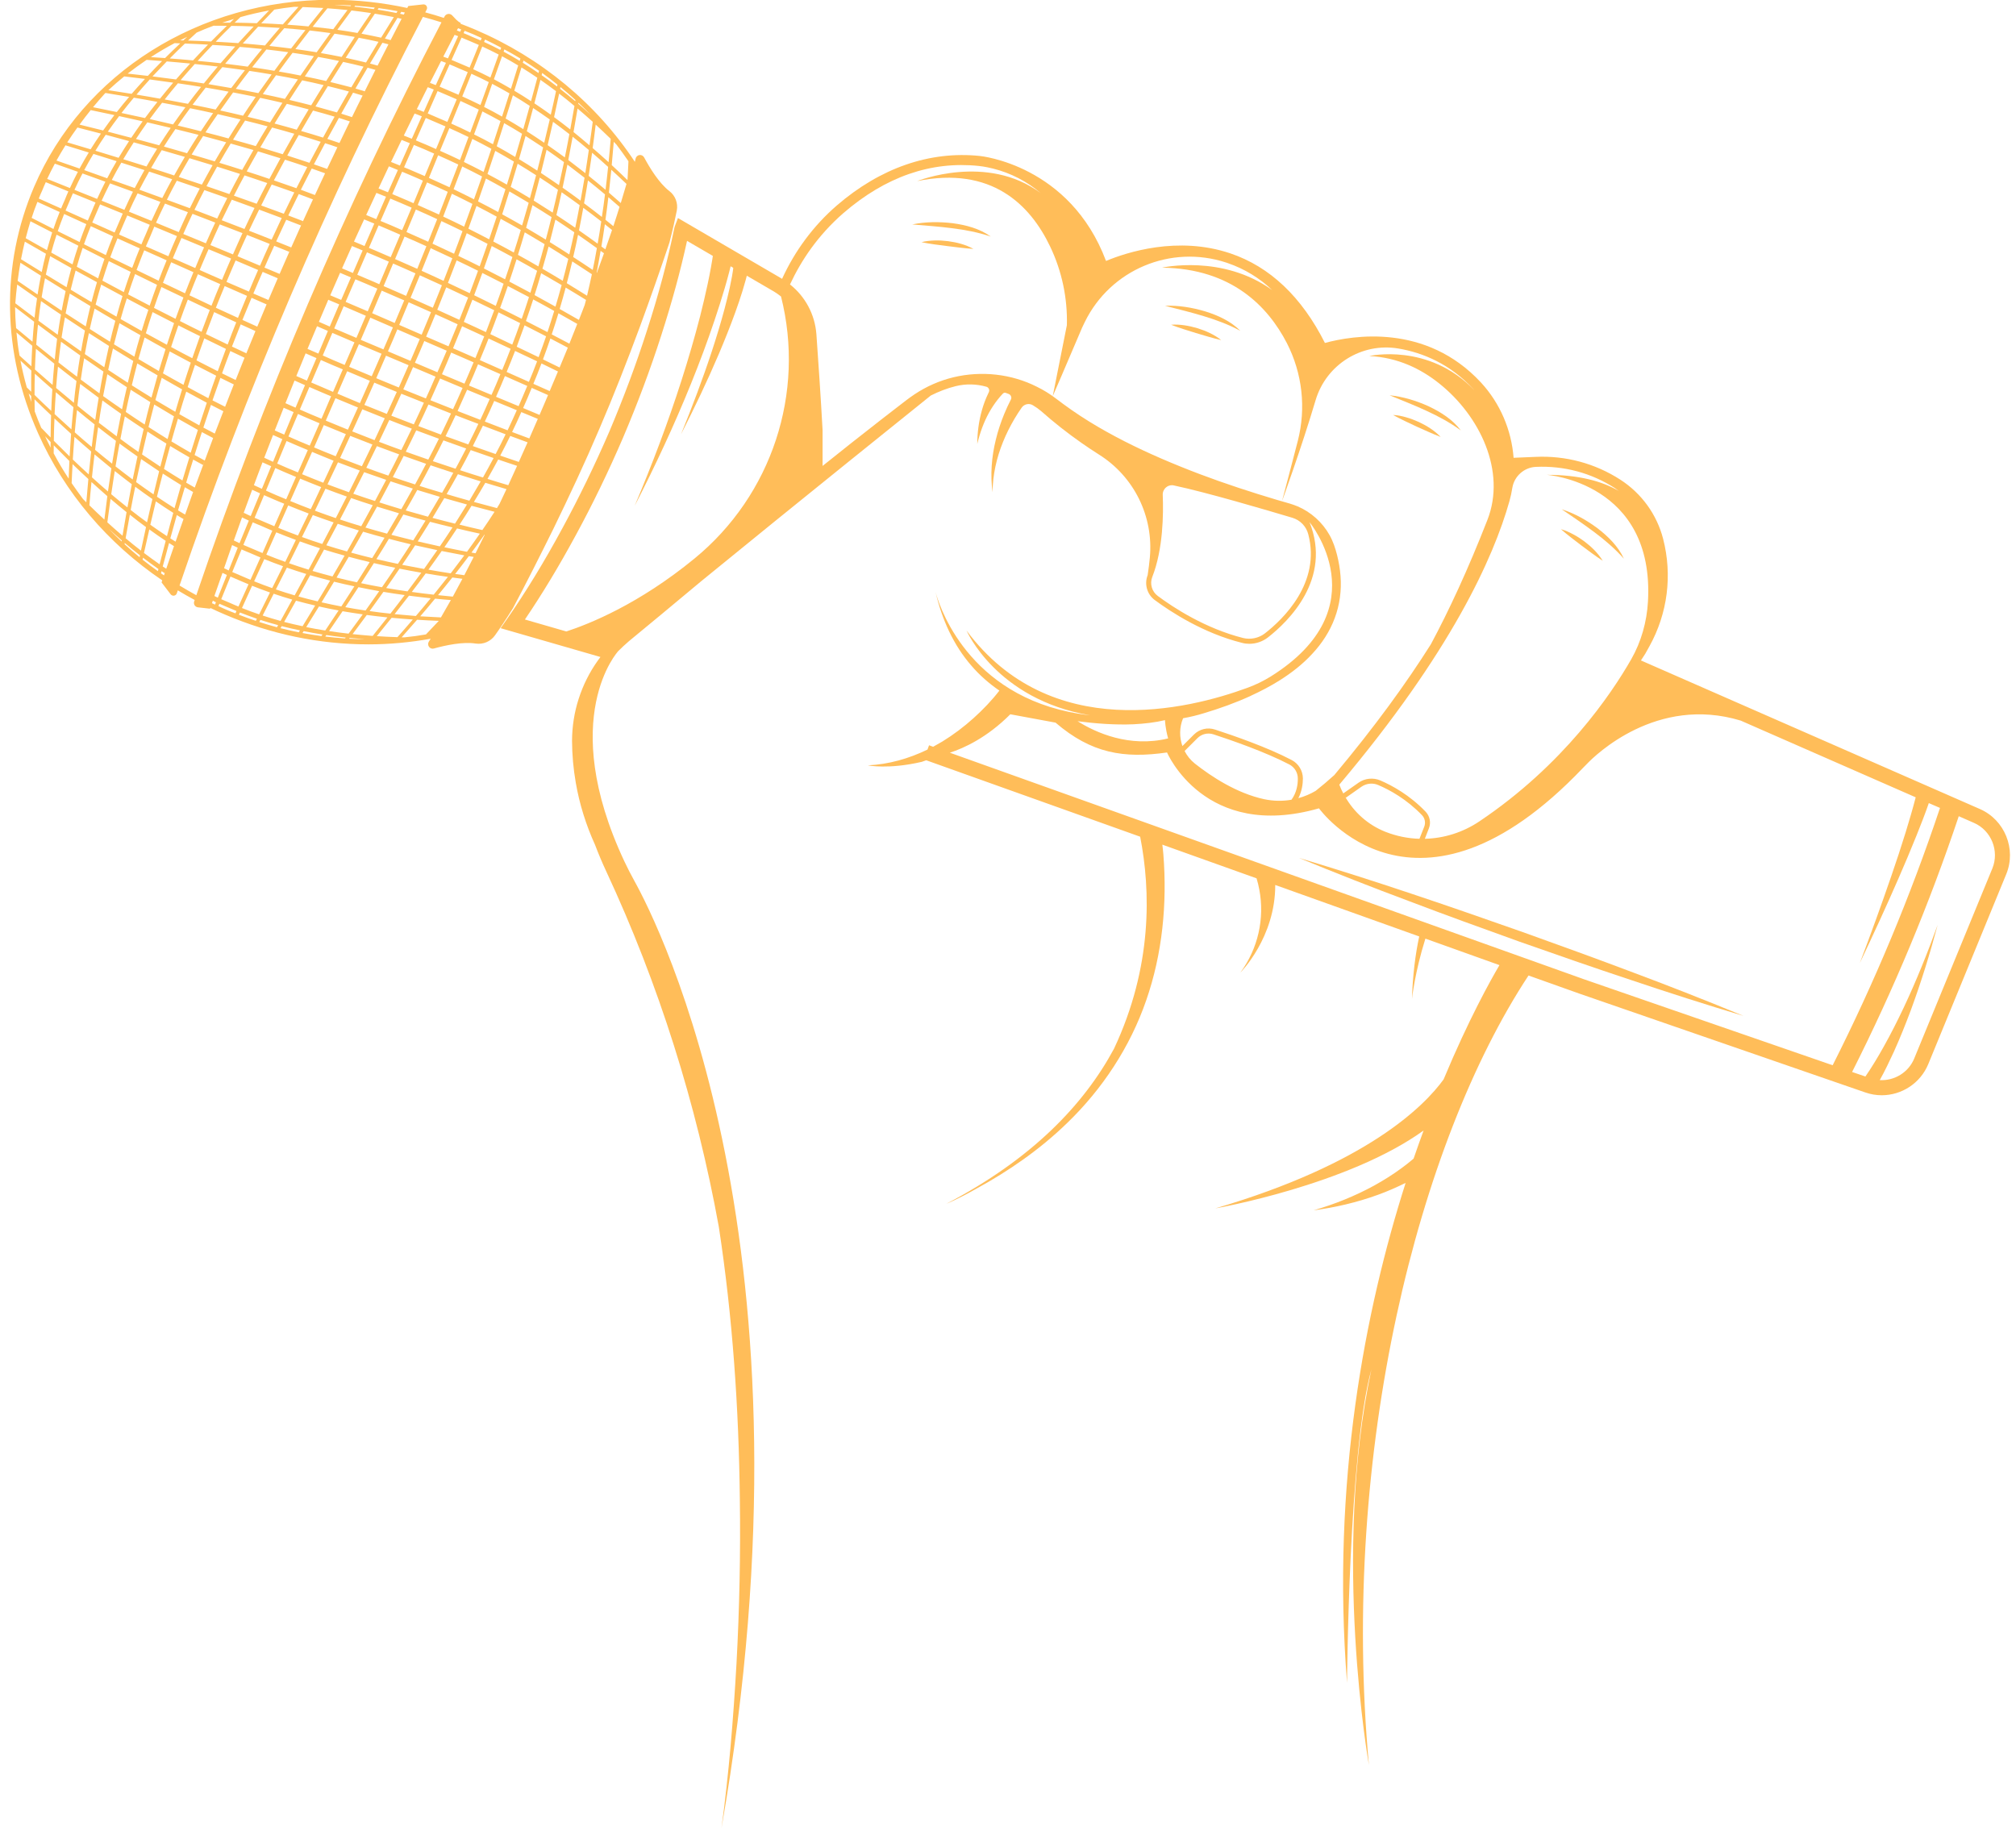 <?xml version="1.0" encoding="UTF-8" standalone="no"?><svg xmlns="http://www.w3.org/2000/svg" xmlns:xlink="http://www.w3.org/1999/xlink" fill="#000000" height="91.4" preserveAspectRatio="xMidYMid meet" version="1" viewBox="-0.5 4.3 100.8 91.4" width="100.8" zoomAndPan="magnify"><g fill="#ffbd59" id="change1_1"><path d="M 99.117 47.727 L 95.215 57.219 C 94.926 57.93 94.219 58.348 93.488 58.309 C 93.75 57.84 93.973 57.367 94.195 56.887 C 94.504 56.203 94.781 55.508 95.043 54.809 C 95.559 53.406 96 51.984 96.383 50.547 C 95.879 51.945 95.324 53.324 94.695 54.664 C 94.379 55.332 94.047 55.992 93.688 56.633 C 93.402 57.145 93.094 57.66 92.77 58.129 L 92.105 57.902 C 94.188 53.773 95.969 49.496 97.438 45.113 L 98.195 45.445 C 99.066 45.824 99.477 46.848 99.117 47.727 Z M 46.992 41.938 C 47.691 41.711 48.848 41.188 50.016 40.016 L 52.277 40.434 C 54.066 41.969 55.684 42.238 57.852 41.926 C 57.852 41.926 59.734 46.355 65.449 44.719 C 65.449 44.719 70.297 51.469 78.652 42.695 C 78.719 42.629 78.785 42.559 78.852 42.492 C 79.254 42.07 82.336 39.055 86.535 40.332 L 95.285 44.168 C 95.137 44.742 94.961 45.336 94.785 45.91 C 94.559 46.645 94.316 47.375 94.066 48.102 C 93.566 49.559 93.039 51.008 92.492 52.453 C 93.152 51.059 93.801 49.656 94.418 48.238 C 94.727 47.531 95.027 46.82 95.316 46.102 C 95.535 45.555 95.746 45.02 95.941 44.457 L 96.5 44.699 C 95.023 49.113 93.23 53.41 91.133 57.566 L 78.719 53.273 Z M 56.176 40.516 C 56.172 40.5 56.168 40.488 56.16 40.477 C 56.168 40.488 56.172 40.5 56.176 40.516 C 56.727 40.488 57.258 40.426 57.75 40.309 C 57.75 40.309 57.758 40.688 57.906 41.223 C 55.969 41.695 54.289 40.934 53.379 40.363 C 54.277 40.48 55.25 40.555 56.176 40.516 Z M 64.391 43.223 C 64.395 43.527 64.332 43.938 64.074 44.289 C 63.629 44.367 63.164 44.359 62.707 44.262 C 61.336 43.965 60.07 43.133 59.242 42.48 C 59.023 42.305 58.852 42.09 58.73 41.852 L 59.371 41.211 C 59.582 41 59.891 40.926 60.176 41.02 C 61.082 41.316 62.781 41.906 63.969 42.527 C 64.227 42.664 64.391 42.93 64.391 43.223 Z M 58.652 40.219 C 58.652 40.219 58.652 40.219 58.652 40.215 C 59.004 40.152 59.348 40.07 59.688 39.965 C 60.484 39.727 61.273 39.445 62.031 39.098 C 62.031 39.098 62.035 39.098 62.035 39.094 C 62.535 38.863 63.027 38.609 63.496 38.312 C 64.082 37.941 64.641 37.508 65.117 36.988 C 65.598 36.473 65.992 35.871 66.238 35.203 C 66.488 34.535 66.582 33.812 66.527 33.105 C 66.5 32.75 66.441 32.402 66.355 32.059 C 66.27 31.723 66.156 31.371 65.977 31.055 C 65.621 30.418 65.051 29.906 64.383 29.621 C 64.113 29.508 63.855 29.441 63.598 29.367 C 63.523 29.348 63.453 29.328 63.379 29.305 L 62.395 29.004 C 61.086 28.594 59.793 28.145 58.523 27.629 C 57.254 27.117 56.008 26.547 54.82 25.883 C 54.223 25.551 53.641 25.191 53.086 24.805 C 52.801 24.609 52.543 24.414 52.258 24.199 C 51.973 23.984 51.668 23.797 51.348 23.641 C 50.07 22.992 48.566 22.832 47.176 23.164 C 46.48 23.332 45.82 23.621 45.223 24.02 C 44.922 24.219 44.656 24.438 44.383 24.645 L 43.566 25.277 C 42.582 26.043 41.602 26.816 40.629 27.598 L 40.629 25.812 C 40.543 24.223 40.414 22.324 40.32 21.012 C 40.246 20.027 39.766 19.129 39 18.523 C 39.566 17.309 40.395 16.07 41.668 14.957 C 43.77 13.141 46.043 12.348 48.438 12.598 C 48.477 12.602 48.75 12.629 49.156 12.73 C 50.043 12.953 50.852 13.375 51.531 13.953 C 48.844 11.953 45.359 13.355 45.359 13.355 C 49.07 12.598 51.004 14.527 52.008 16.629 C 52.598 17.863 52.879 19.211 52.844 20.559 L 52.137 24.109 C 52.137 24.109 52.828 22.52 53.605 20.684 C 53.652 20.586 53.699 20.488 53.742 20.398 C 55.027 17.777 58.039 16.516 60.812 17.43 C 60.828 17.434 60.844 17.441 60.859 17.445 C 60.867 17.449 60.871 17.449 60.879 17.453 C 61.738 17.746 62.492 18.215 63.109 18.805 C 60.609 17 57.602 17.684 57.602 17.684 C 61.094 17.727 62.906 19.641 63.844 21.457 C 64.617 22.965 64.812 24.699 64.391 26.344 C 64.121 27.383 63.789 28.66 63.598 29.367 C 63.598 29.367 64.551 26.762 65.281 24.309 C 65.812 22.527 67.586 21.418 69.418 21.727 C 70.664 21.938 72.016 22.508 73.184 23.773 C 73.191 23.781 73.199 23.793 73.207 23.801 C 70.922 21.422 67.965 22.102 67.965 22.102 C 69.391 22.172 70.547 22.746 71.449 23.465 C 73.496 25.09 74.82 27.863 73.871 30.297 C 72.898 32.785 71.945 34.836 71.043 36.516 C 69.836 38.43 68.262 40.613 66.207 43.066 C 66.203 43.066 66.203 43.07 66.199 43.07 C 65.906 43.336 65.602 43.594 65.285 43.844 C 65.016 44.004 64.719 44.129 64.418 44.211 C 64.594 43.867 64.645 43.504 64.645 43.223 C 64.641 42.836 64.426 42.484 64.086 42.305 C 62.883 41.672 61.168 41.078 60.254 40.781 C 59.879 40.656 59.473 40.754 59.195 41.031 L 58.621 41.605 C 58.465 41.164 58.465 40.672 58.652 40.219 Z M 62.742 35.973 C 62.441 36.207 62.031 36.293 61.66 36.203 C 59.777 35.73 58.172 34.684 57.387 34.098 C 57.094 33.879 56.98 33.492 57.113 33.152 C 57.66 31.762 57.676 29.984 57.637 29.047 C 57.629 28.906 57.691 28.766 57.801 28.672 C 57.883 28.602 57.988 28.562 58.098 28.562 C 58.133 28.562 58.164 28.566 58.195 28.574 C 59.828 28.918 62.828 29.805 64.121 30.191 C 64.512 30.309 64.812 30.621 64.914 31.016 C 65.551 33.445 63.652 35.266 62.742 35.973 Z M 34.223 32.23 C 31.441 34.512 28.965 35.5 27.816 35.875 L 25.746 35.277 C 26.617 33.992 27.449 32.613 28.285 31.07 C 29.129 29.52 29.926 27.875 30.656 26.176 C 31.379 24.477 32.02 22.762 32.559 21.082 C 33.098 19.41 33.523 17.855 33.852 16.344 L 38.207 18.883 C 38.328 18.957 38.441 19.039 38.551 19.125 C 39.77 23.945 38.094 29.059 34.223 32.23 Z M 70.715 45.629 L 70.473 46.242 C 69.898 46.227 69.32 46.109 68.766 45.891 C 67.902 45.547 67.199 44.918 66.75 44.125 L 66.793 44.188 L 67.57 43.641 C 67.816 43.469 68.141 43.434 68.414 43.555 C 68.984 43.797 69.828 44.258 70.598 45.059 C 70.742 45.207 70.789 45.434 70.715 45.629 Z M 75.117 28.691 C 75.215 28.109 75.707 27.672 76.293 27.645 L 76.297 27.645 C 77.703 27.582 79.07 27.949 80.25 28.711 C 80.312 28.754 80.375 28.801 80.438 28.848 C 79.586 28.352 78.422 28.043 76.84 28.043 C 76.84 28.043 82.238 28.422 81.898 34.383 C 81.84 35.395 81.562 36.391 81.059 37.27 C 80.055 39.023 77.672 42.551 73.469 45.371 C 72.648 45.922 71.703 46.219 70.742 46.242 L 70.945 45.719 C 71.059 45.434 70.992 45.105 70.777 44.883 C 69.977 44.051 69.105 43.578 68.516 43.324 C 68.16 43.172 67.742 43.215 67.426 43.438 L 66.664 43.973 C 66.59 43.832 66.523 43.688 66.465 43.535 C 72.047 36.918 74.176 32.191 74.973 29.355 C 75.035 29.137 75.082 28.914 75.117 28.691 Z M 98.496 44.754 L 81.547 37.324 C 81.617 37.211 81.691 37.105 81.762 36.992 L 81.973 36.613 C 82.883 34.969 83.125 33.062 82.656 31.242 C 82.34 30.023 81.582 28.977 80.523 28.289 C 79.254 27.469 77.781 27.074 76.273 27.145 L 75.18 27.191 C 75.074 25.809 74.512 24.473 73.555 23.434 C 70.793 20.445 67.105 21.078 65.746 21.449 C 64.586 19.145 62.996 17.637 61.016 16.969 C 58.387 16.082 55.832 16.918 54.801 17.348 C 52.992 12.535 48.523 12.102 48.484 12.098 C 45.988 11.84 43.52 12.695 41.34 14.574 C 40.168 15.59 39.242 16.844 38.602 18.246 C 38.598 18.242 38.59 18.234 38.586 18.23 L 33.398 15.203 L 33.238 15.621 L 33.219 15.688 C 32.883 17.332 32.434 19.02 31.84 20.852 C 31.309 22.512 30.676 24.203 29.965 25.883 C 29.242 27.555 28.453 29.18 27.621 30.711 C 26.707 32.402 25.793 33.898 24.832 35.281 L 24.531 35.711 L 29.523 37.152 C 29.477 37.211 29.43 37.273 29.387 37.336 C 28.973 37.918 28.652 38.562 28.434 39.242 C 28.215 39.918 28.105 40.629 28.102 41.344 C 28.105 42.043 28.168 42.746 28.289 43.438 C 28.473 44.508 28.801 45.551 29.25 46.539 C 29.43 47.012 29.617 47.453 29.805 47.855 C 32.441 53.512 34.328 59.508 35.441 65.645 C 36.129 70.141 36.441 74.699 36.492 79.254 C 36.531 82 36.473 84.75 36.324 87.496 C 36.168 90.242 35.945 92.984 35.574 95.711 C 35.613 95.449 35.645 95.191 35.68 94.93 C 35.613 95.438 35.574 95.711 35.574 95.711 C 40.656 66.719 32.422 50.516 31.223 48.355 C 31.043 48.031 30.871 47.695 30.715 47.363 C 27.344 40.168 30.414 36.855 30.414 36.855 C 30.582 36.684 30.762 36.523 30.949 36.359 C 31.852 35.617 33.18 34.516 34.559 33.363 C 39.246 29.531 45.699 24.352 46.039 24.078 C 46.434 23.879 46.852 23.715 47.285 23.609 C 47.793 23.484 48.316 23.496 48.816 23.637 C 48.875 23.652 48.922 23.695 48.945 23.75 C 48.969 23.801 48.965 23.863 48.938 23.918 C 48.93 23.938 48.918 23.957 48.91 23.977 C 48.781 24.246 48.676 24.523 48.598 24.805 C 48.438 25.363 48.367 25.938 48.363 26.5 C 48.492 25.953 48.684 25.422 48.945 24.945 C 49.078 24.707 49.227 24.48 49.391 24.273 C 49.473 24.168 49.559 24.07 49.648 23.977 C 49.688 23.941 49.738 23.926 49.789 23.945 C 49.836 23.961 49.887 23.98 49.934 24 C 49.988 24.02 50.031 24.062 50.051 24.117 C 50.074 24.168 50.07 24.23 50.043 24.281 C 49.922 24.516 49.812 24.754 49.711 25 C 49.539 25.418 49.398 25.844 49.293 26.277 C 49.078 27.145 49.008 28.047 49.129 28.914 C 49.133 28.039 49.332 27.184 49.652 26.395 C 49.812 25.996 50.004 25.617 50.219 25.25 C 50.332 25.059 50.457 24.863 50.586 24.68 C 50.715 24.5 50.961 24.449 51.148 24.566 C 51.301 24.656 51.441 24.758 51.555 24.855 C 52.195 25.422 52.879 25.961 53.578 26.449 C 53.855 26.645 54.152 26.84 54.445 27.027 C 56.199 28.125 57.184 30.117 56.992 32.18 C 56.965 32.461 56.93 32.754 56.883 33.059 C 56.707 33.504 56.852 34.016 57.234 34.301 C 58.035 34.895 59.672 35.965 61.602 36.445 C 61.719 36.477 61.844 36.492 61.965 36.492 C 62.301 36.492 62.633 36.379 62.898 36.172 C 63.914 35.379 66.113 33.254 64.977 30.41 C 64.977 30.41 68.523 34.691 63.039 38.125 C 62.672 38.352 62.281 38.543 61.875 38.691 C 58.891 39.789 52.027 41.473 47.828 35.832 C 47.828 35.832 49.324 39.277 54.004 40.066 C 48.148 39.406 46.559 34.863 46.316 34.035 C 46.316 34.039 46.316 34.039 46.316 34.039 C 46.316 34.035 46.312 34.031 46.312 34.023 C 46.312 34.027 46.316 34.031 46.316 34.035 C 46.305 33.992 46.293 33.949 46.281 33.906 C 46.281 33.906 46.285 33.918 46.289 33.945 C 46.598 35.266 47.168 36.551 48.07 37.586 C 48.477 38.062 48.953 38.477 49.469 38.832 C 49.098 39.316 48.652 39.781 48.184 40.203 C 47.699 40.641 47.176 41.035 46.617 41.379 C 46.465 41.469 46.312 41.555 46.156 41.641 L 45.953 41.566 L 45.875 41.781 C 44.949 42.23 43.934 42.523 42.891 42.57 C 42.891 42.57 43.906 42.785 45.586 42.395 C 45.613 42.387 45.695 42.359 45.812 42.316 L 56.508 46.137 C 57.035 48.824 57.133 52.629 55.199 56.742 C 53.699 59.527 51.105 62.254 46.82 64.492 C 46.82 64.492 47.402 64.258 48.289 63.754 C 49.941 62.855 51.5 61.773 52.855 60.457 C 54.613 58.762 56.004 56.656 56.809 54.324 C 57.621 51.992 57.863 49.48 57.668 47.023 C 57.656 46.859 57.637 46.699 57.617 46.535 L 62.328 48.219 C 62.383 48.402 62.43 48.59 62.465 48.781 C 62.742 50.234 62.398 51.738 61.52 52.93 C 61.52 52.93 63.27 51.184 63.262 48.551 L 70.461 51.125 C 70.27 52.008 70.137 53.043 70.098 54.25 C 70.098 54.25 70.242 52.902 70.77 51.234 L 74.473 52.559 C 74.031 53.309 72.926 55.285 71.68 58.273 C 70.723 59.594 67.879 62.488 60.266 64.723 C 60.266 64.723 66.887 63.566 70.68 60.828 C 70.512 61.281 70.348 61.75 70.18 62.234 C 69.984 62.402 69.777 62.566 69.566 62.719 C 69.137 63.035 68.68 63.32 68.207 63.582 C 67.258 64.102 66.238 64.512 65.18 64.82 C 66.273 64.676 67.359 64.422 68.41 64.039 C 68.875 63.871 69.332 63.668 69.781 63.449 C 67.766 69.77 66.062 78.406 66.852 88.449 C 66.852 88.449 66.93 76.887 68.07 72.773 C 66.082 82.062 67.945 92.551 67.945 92.551 C 66.516 76.914 70.398 61.461 75.926 53.078 L 78.469 53.984 L 92.766 58.926 C 93.035 59.02 93.312 59.066 93.586 59.066 C 94.578 59.066 95.516 58.473 95.914 57.508 L 99.812 48.012 C 100.328 46.758 99.738 45.297 98.496 44.754" fill="inherit"/><path d="M 57.75 19.59 C 58.402 19.758 59.047 19.914 59.676 20.105 C 60.309 20.297 60.926 20.523 61.52 20.844 C 61.039 20.359 60.395 20.066 59.75 19.867 C 59.102 19.676 58.426 19.562 57.75 19.59" fill="inherit"/><path d="M 58.723 20.566 C 58.504 20.535 58.277 20.52 58.055 20.539 C 58.473 20.703 58.883 20.824 59.297 20.953 C 59.715 21.074 60.121 21.207 60.559 21.305 C 60.207 21.023 59.793 20.844 59.371 20.711 C 59.156 20.648 58.941 20.598 58.723 20.566" fill="inherit"/><path d="M 72.543 25.824 C 72.133 25.277 71.535 24.902 70.926 24.613 C 70.309 24.336 69.656 24.133 68.98 24.066 C 69.605 24.324 70.223 24.562 70.82 24.84 C 71.422 25.117 72 25.426 72.543 25.824" fill="inherit"/><path d="M 69.812 25.168 C 69.598 25.105 69.379 25.059 69.156 25.051 C 69.543 25.266 69.938 25.445 70.328 25.629 C 70.727 25.805 71.113 25.988 71.531 26.148 C 71.223 25.824 70.836 25.586 70.434 25.398 C 70.23 25.309 70.027 25.227 69.812 25.168" fill="inherit"/><path d="M 80.695 32.238 C 80.41 31.617 79.906 31.121 79.371 30.711 C 78.828 30.309 78.234 29.973 77.586 29.766 C 78.145 30.148 78.695 30.516 79.223 30.914 C 79.75 31.309 80.246 31.734 80.695 32.238" fill="inherit"/><path d="M 79.637 32.34 C 79.402 31.957 79.078 31.645 78.723 31.375 C 78.547 31.246 78.359 31.121 78.164 31.02 C 77.969 30.914 77.766 30.82 77.547 30.762 C 77.883 31.059 78.23 31.312 78.574 31.578 C 78.922 31.836 79.262 32.098 79.637 32.34" fill="inherit"/><path d="M 45.113 15.523 C 45.785 15.582 46.445 15.625 47.102 15.711 C 47.758 15.793 48.402 15.914 49.039 16.129 C 48.484 15.73 47.801 15.551 47.133 15.461 C 46.461 15.383 45.777 15.383 45.113 15.523" fill="inherit"/><path d="M 46.234 16.324 C 46.016 16.332 45.789 16.352 45.574 16.41 C 46.012 16.5 46.441 16.551 46.867 16.605 C 47.301 16.656 47.723 16.719 48.172 16.746 C 47.777 16.527 47.34 16.418 46.902 16.359 C 46.68 16.332 46.457 16.316 46.234 16.324" fill="inherit"/><path d="M 23.875 28.246 C 24.059 27.926 24.234 27.602 24.41 27.277 C 24.723 27.387 25.039 27.488 25.355 27.594 C 25.203 27.926 25.055 28.25 24.914 28.562 C 24.566 28.461 24.223 28.355 23.875 28.246 Z M 24.48 29.488 C 24.438 29.562 24.395 29.633 24.348 29.707 C 23.961 29.605 23.578 29.504 23.195 29.398 C 23.391 29.078 23.578 28.762 23.766 28.441 C 24.117 28.547 24.469 28.652 24.824 28.758 C 24.707 29.008 24.594 29.25 24.48 29.488 Z M 23.617 30.805 C 23.234 30.719 22.855 30.629 22.477 30.535 C 22.684 30.223 22.883 29.906 23.078 29.59 C 23.461 29.691 23.844 29.793 24.227 29.891 C 24.031 30.199 23.828 30.5 23.617 30.805 Z M 23.277 31.965 C 23.211 31.953 23.145 31.941 23.074 31.93 C 23.297 31.633 23.512 31.332 23.723 31.035 C 23.727 31.035 23.734 31.035 23.738 31.035 C 23.578 31.363 23.426 31.672 23.277 31.965 Z M 22.715 33.062 C 22.562 33.043 22.41 33.023 22.258 33 C 22.492 32.703 22.719 32.406 22.941 32.109 C 23.023 32.121 23.105 32.137 23.184 32.148 C 23.02 32.473 22.863 32.777 22.715 33.062 Z M 22.141 34.133 C 21.895 34.109 21.648 34.086 21.402 34.059 C 21.645 33.766 21.883 33.473 22.117 33.176 C 22.285 33.199 22.453 33.223 22.621 33.242 C 22.449 33.562 22.289 33.859 22.141 34.133 Z M 21.547 35.172 C 21.199 35.156 20.852 35.137 20.512 35.117 C 20.766 34.824 21.012 34.531 21.254 34.234 C 21.516 34.262 21.777 34.285 22.043 34.305 C 21.859 34.633 21.695 34.918 21.547 35.172 Z M 20.797 36.023 C 20.445 36.086 20.09 36.133 19.734 36.168 C 19.684 36.168 19.633 36.168 19.582 36.168 C 19.844 35.875 20.102 35.582 20.355 35.289 C 20.715 35.312 21.078 35.332 21.441 35.344 C 21.23 35.57 21.016 35.797 20.797 36.023 Z M 18.34 36.109 C 18.59 35.805 18.836 35.496 19.082 35.191 C 19.43 35.223 19.785 35.254 20.141 35.277 C 19.891 35.57 19.633 35.867 19.371 36.16 C 19.023 36.148 18.68 36.133 18.34 36.109 Z M 17.129 36.008 C 17.367 35.688 17.605 35.367 17.84 35.051 C 18.18 35.094 18.523 35.137 18.871 35.172 C 18.629 35.48 18.383 35.789 18.133 36.098 C 17.793 36.07 17.461 36.043 17.129 36.008 Z M 16.953 36.238 C 16.965 36.223 16.973 36.211 16.984 36.199 C 17.234 36.223 17.492 36.242 17.75 36.262 C 17.484 36.258 17.219 36.254 16.953 36.238 Z M 15.953 35.855 C 16.18 35.527 16.406 35.195 16.629 34.863 C 16.961 34.918 17.297 34.973 17.637 35.02 C 17.402 35.344 17.168 35.664 16.93 35.984 C 16.602 35.949 16.273 35.906 15.953 35.855 Z M 16.754 36.223 C 16.422 36.199 16.094 36.168 15.766 36.129 C 15.781 36.105 15.797 36.082 15.816 36.055 C 16.137 36.102 16.457 36.145 16.785 36.18 C 16.777 36.191 16.766 36.207 16.754 36.223 Z M 14.812 35.656 C 15.027 35.312 15.238 34.969 15.449 34.625 C 15.773 34.699 16.102 34.766 16.43 34.824 C 16.211 35.16 15.988 35.492 15.762 35.828 C 15.441 35.777 15.125 35.719 14.812 35.656 Z M 15.57 36.105 C 15.254 36.062 14.941 36.012 14.625 35.953 C 14.645 35.922 14.664 35.891 14.684 35.859 C 14.992 35.922 15.309 35.977 15.625 36.027 C 15.605 36.051 15.59 36.078 15.57 36.105 Z M 14.438 35.918 C 14.133 35.855 13.832 35.789 13.527 35.711 C 13.547 35.676 13.566 35.645 13.586 35.609 C 13.887 35.688 14.191 35.758 14.5 35.82 C 14.48 35.852 14.457 35.887 14.438 35.918 Z M 12.633 35.078 C 12.816 34.719 12.996 34.352 13.184 33.988 C 13.488 34.094 13.801 34.191 14.113 34.281 C 13.918 34.637 13.723 34.992 13.527 35.348 C 13.223 35.266 12.926 35.176 12.633 35.078 Z M 13.348 35.664 C 13.051 35.586 12.758 35.496 12.465 35.402 C 12.48 35.367 12.5 35.332 12.52 35.297 C 12.809 35.391 13.105 35.48 13.406 35.559 C 13.387 35.594 13.367 35.629 13.348 35.664 Z M 11.598 34.703 C 11.766 34.332 11.938 33.961 12.105 33.59 C 12.402 33.711 12.699 33.82 13 33.926 C 12.816 34.289 12.641 34.656 12.457 35.02 C 12.168 34.922 11.879 34.816 11.598 34.703 Z M 12.293 35.344 C 12.008 35.25 11.723 35.148 11.445 35.039 C 11.461 35 11.477 34.965 11.496 34.926 C 11.777 35.035 12.059 35.141 12.344 35.238 C 12.328 35.273 12.309 35.309 12.293 35.344 Z M 10.992 34.445 C 10.848 34.387 10.703 34.324 10.562 34.262 C 10.715 33.883 10.867 33.508 11.023 33.129 C 11.172 33.195 11.324 33.262 11.473 33.324 C 11.621 33.391 11.773 33.453 11.926 33.516 C 11.758 33.887 11.59 34.258 11.422 34.629 C 11.281 34.57 11.137 34.512 10.992 34.445 Z M 11.273 34.969 C 11.129 34.914 10.984 34.859 10.84 34.797 C 10.699 34.738 10.559 34.672 10.422 34.605 C 10.438 34.566 10.453 34.527 10.469 34.488 C 10.609 34.551 10.754 34.613 10.898 34.672 C 11.035 34.734 11.18 34.793 11.324 34.852 C 11.305 34.895 11.289 34.93 11.273 34.969 Z M 10.219 34.102 C 10.352 33.715 10.488 33.332 10.625 32.945 C 10.699 32.977 10.77 33.016 10.844 33.051 C 10.691 33.43 10.539 33.809 10.391 34.184 C 10.332 34.16 10.277 34.129 10.219 34.102 Z M 10.25 34.531 C 10.199 34.508 10.148 34.484 10.098 34.461 C 10.133 34.363 10.164 34.266 10.199 34.168 C 10.18 34.223 10.16 34.277 10.141 34.336 C 10.195 34.359 10.246 34.387 10.297 34.414 C 10.281 34.453 10.27 34.492 10.25 34.531 Z M 9.316 34.062 C 9.031 33.906 8.75 33.746 8.477 33.578 C 11.801 23.801 15.871 14.297 20.645 5.145 C 20.957 5.227 21.266 5.32 21.574 5.418 C 16.758 14.637 12.66 24.215 9.316 34.062 Z M 8.277 31.391 C 8.277 31.387 8.277 31.383 8.277 31.383 C 8.191 31.328 8.102 31.273 8.016 31.219 C 8.121 30.828 8.23 30.441 8.34 30.055 C 8.449 30.125 8.562 30.188 8.676 30.254 C 8.543 30.633 8.41 31.008 8.277 31.391 Z M 7.699 33.07 C 7.648 33.039 7.598 33.004 7.551 32.969 C 7.559 32.93 7.566 32.895 7.578 32.859 C 7.629 32.895 7.684 32.926 7.734 32.961 C 7.762 32.887 7.785 32.812 7.812 32.738 C 7.754 32.699 7.695 32.664 7.637 32.625 C 7.742 32.23 7.844 31.844 7.953 31.453 C 8.035 31.508 8.117 31.555 8.199 31.609 C 8.199 31.605 8.203 31.602 8.203 31.598 C 8.035 32.086 7.867 32.578 7.699 33.07 Z M 6.699 31.949 C 6.785 31.555 6.875 31.164 6.965 30.773 C 7.234 30.969 7.508 31.16 7.785 31.344 C 7.684 31.734 7.582 32.125 7.48 32.516 C 7.219 32.336 6.961 32.145 6.699 31.949 Z M 7.395 32.859 C 7.133 32.676 6.879 32.484 6.629 32.285 C 6.637 32.254 6.645 32.219 6.652 32.188 C 6.906 32.383 7.164 32.57 7.422 32.754 C 7.414 32.789 7.402 32.824 7.395 32.859 Z M 5.781 31.215 C 5.848 30.82 5.918 30.43 5.992 30.035 C 6.258 30.25 6.527 30.457 6.801 30.656 C 6.715 31.047 6.629 31.438 6.547 31.832 C 6.289 31.633 6.031 31.426 5.781 31.215 Z M 6.48 32.164 C 6.223 31.953 5.973 31.734 5.73 31.512 C 5.734 31.492 5.738 31.473 5.738 31.453 C 5.992 31.664 6.242 31.871 6.5 32.07 C 6.492 32.102 6.484 32.133 6.48 32.164 Z M 4.867 30.418 C 4.918 30.023 4.973 29.637 5.027 29.246 C 5.293 29.473 5.562 29.695 5.828 29.91 C 5.762 30.301 5.691 30.691 5.625 31.086 C 5.371 30.871 5.121 30.648 4.867 30.418 Z M 5.582 31.375 C 5.363 31.172 5.148 30.961 4.941 30.746 C 5.156 30.941 5.371 31.137 5.59 31.324 C 5.586 31.34 5.582 31.359 5.582 31.375 Z M 4.719 30.281 C 4.469 30.047 4.215 29.812 3.969 29.566 C 4 29.176 4.035 28.785 4.074 28.402 C 4.34 28.645 4.605 28.879 4.867 29.109 C 4.816 29.496 4.766 29.887 4.719 30.281 Z M 3.141 27.277 C 3.164 26.895 3.191 26.52 3.223 26.145 C 3.5 26.395 3.781 26.637 4.059 26.875 C 4.016 27.258 3.977 27.637 3.938 28.023 C 3.672 27.781 3.406 27.531 3.141 27.277 Z M 3.816 29.418 C 3.762 29.363 3.711 29.309 3.652 29.254 C 3.457 28.992 3.266 28.727 3.082 28.457 C 3.098 28.137 3.109 27.82 3.129 27.508 C 3.391 27.762 3.652 28.012 3.918 28.254 C 3.883 28.641 3.848 29.027 3.816 29.418 Z M 2.23 25.004 C 2.246 24.637 2.266 24.273 2.293 23.914 C 2.586 24.168 2.879 24.414 3.172 24.66 C 3.133 25.027 3.102 25.395 3.07 25.77 C 2.793 25.52 2.512 25.262 2.23 25.004 Z M 2.98 27.121 C 2.719 26.867 2.453 26.605 2.191 26.34 C 2.195 25.965 2.207 25.594 2.223 25.223 C 2.5 25.484 2.777 25.742 3.055 25.992 C 3.027 26.367 3.004 26.742 2.98 27.121 Z M 2.934 28.234 C 2.664 27.824 2.414 27.402 2.184 26.969 C 2.184 26.836 2.184 26.699 2.188 26.566 C 2.449 26.832 2.711 27.094 2.969 27.352 C 2.957 27.645 2.945 27.938 2.934 28.234 Z M 1.246 22.777 C 1.258 22.426 1.273 22.082 1.297 21.742 C 1.602 21.992 1.91 22.238 2.215 22.484 C 2.184 22.836 2.152 23.188 2.129 23.547 C 1.836 23.293 1.543 23.035 1.246 22.777 Z M 2.062 24.844 C 1.781 24.586 1.504 24.32 1.227 24.047 C 1.227 23.691 1.23 23.336 1.242 22.984 C 1.531 23.25 1.824 23.508 2.117 23.762 C 2.094 24.117 2.074 24.48 2.062 24.844 Z M 2.031 26.176 C 1.875 26.02 1.719 25.855 1.562 25.691 C 1.445 25.418 1.336 25.145 1.234 24.867 C 1.23 24.664 1.227 24.465 1.227 24.266 C 1.5 24.535 1.777 24.805 2.055 25.066 C 2.043 25.434 2.035 25.805 2.031 26.176 Z M 2.031 26.684 C 1.934 26.496 1.844 26.305 1.754 26.113 C 1.848 26.211 1.938 26.309 2.031 26.402 C 2.031 26.496 2.031 26.59 2.031 26.684 Z M 1.125 21.387 C 0.852 21.16 0.578 20.934 0.305 20.707 C 0.273 20.355 0.258 20.008 0.254 19.656 C 0.57 19.902 0.891 20.145 1.207 20.387 C 1.176 20.715 1.148 21.047 1.125 21.387 Z M 1.07 22.617 C 0.871 22.441 0.672 22.262 0.477 22.082 C 0.406 21.699 0.359 21.312 0.324 20.926 C 0.59 21.148 0.852 21.371 1.113 21.59 C 1.094 21.93 1.078 22.27 1.07 22.617 Z M 1.059 23.887 C 0.984 23.816 0.914 23.742 0.84 23.672 C 0.715 23.227 0.609 22.781 0.523 22.332 C 0.703 22.5 0.887 22.664 1.066 22.828 C 1.059 23.176 1.055 23.527 1.059 23.887 Z M 0.934 23.973 C 0.977 24.016 1.016 24.059 1.059 24.102 C 1.059 24.199 1.062 24.301 1.062 24.402 C 1.016 24.258 0.977 24.117 0.934 23.973 Z M 0.359 18.527 C 0.688 18.762 1.02 18.992 1.352 19.219 C 1.305 19.539 1.262 19.863 1.227 20.188 C 0.906 19.949 0.586 19.711 0.266 19.465 C 0.289 19.148 0.32 18.836 0.359 18.527 Z M 0.52 17.438 C 0.859 17.656 1.203 17.871 1.547 18.086 C 1.484 18.398 1.43 18.711 1.379 19.027 C 1.047 18.801 0.715 18.574 0.383 18.344 C 0.422 18.039 0.469 17.734 0.52 17.438 Z M 0.742 16.383 C 1.094 16.586 1.445 16.789 1.797 16.988 C 1.719 17.289 1.648 17.594 1.586 17.902 C 1.242 17.691 0.898 17.477 0.551 17.262 C 0.609 16.965 0.672 16.672 0.742 16.383 Z M 1.023 15.363 C 1.387 15.551 1.75 15.738 2.109 15.922 C 2.016 16.215 1.93 16.512 1.848 16.809 C 1.492 16.609 1.137 16.414 0.785 16.211 C 0.859 15.926 0.938 15.641 1.023 15.363 Z M 1.371 14.395 C 1.742 14.562 2.113 14.73 2.484 14.902 C 2.371 15.18 2.266 15.461 2.172 15.75 C 1.805 15.566 1.441 15.379 1.082 15.195 C 1.168 14.926 1.266 14.656 1.371 14.395 Z M 1.613 13.82 C 1.668 13.68 1.727 13.547 1.789 13.41 C 2.164 13.566 2.543 13.719 2.918 13.871 C 2.855 14.016 2.793 14.156 2.738 14.301 C 2.672 14.441 2.613 14.586 2.555 14.727 C 2.18 14.559 1.809 14.395 1.438 14.227 C 1.492 14.09 1.551 13.953 1.613 13.82 Z M 2.242 12.484 C 2.625 12.617 3.012 12.754 3.395 12.891 C 3.254 13.156 3.121 13.43 2.996 13.703 C 2.617 13.551 2.238 13.398 1.859 13.246 C 1.98 12.988 2.105 12.734 2.242 12.484 Z M 2.773 11.566 C 3.16 11.684 3.551 11.805 3.938 11.926 C 3.777 12.188 3.625 12.457 3.477 12.727 C 3.094 12.594 2.707 12.461 2.324 12.328 C 2.465 12.074 2.613 11.82 2.773 11.566 Z M 3.371 10.676 C 3.766 10.777 4.156 10.879 4.547 10.98 C 4.371 11.238 4.195 11.5 4.031 11.766 C 3.645 11.648 3.254 11.531 2.863 11.418 C 3.023 11.168 3.195 10.922 3.371 10.676 Z M 4.035 9.805 C 4.434 9.887 4.828 9.969 5.219 10.055 C 5.027 10.309 4.836 10.566 4.656 10.824 C 4.262 10.727 3.871 10.625 3.477 10.531 C 3.656 10.285 3.844 10.043 4.035 9.805 Z M 4.742 8.977 C 4.75 8.969 4.762 8.957 4.773 8.949 C 5.168 9.012 5.562 9.078 5.957 9.145 C 5.742 9.395 5.539 9.648 5.34 9.902 C 4.945 9.82 4.551 9.738 4.152 9.66 C 4.34 9.434 4.539 9.203 4.742 8.977 Z M 5.711 8.121 C 6.059 8.16 6.406 8.203 6.75 8.246 C 6.52 8.492 6.301 8.742 6.082 8.992 C 5.699 8.93 5.309 8.867 4.918 8.809 C 5.176 8.57 5.438 8.34 5.711 8.121 Z M 6.832 7.293 C 7.09 7.312 7.348 7.332 7.605 7.352 C 7.359 7.598 7.121 7.848 6.891 8.094 C 6.555 8.055 6.219 8.02 5.883 7.98 C 6.191 7.742 6.508 7.512 6.832 7.293 Z M 8.23 6.457 C 8.324 6.461 8.418 6.465 8.512 6.469 C 8.254 6.711 8 6.957 7.754 7.203 C 7.516 7.188 7.281 7.172 7.043 7.156 C 7.426 6.906 7.824 6.672 8.23 6.457 Z M 8.863 6.141 C 8.801 6.199 8.734 6.262 8.668 6.32 C 8.617 6.32 8.562 6.316 8.508 6.316 C 8.625 6.258 8.746 6.199 8.863 6.141 Z M 9.332 5.93 C 9.609 5.805 9.891 5.691 10.18 5.586 C 10.402 5.586 10.621 5.586 10.844 5.59 C 10.574 5.852 10.312 6.113 10.055 6.375 C 9.676 6.355 9.289 6.34 8.902 6.328 C 9.043 6.195 9.188 6.059 9.332 5.93 Z M 11.199 5.246 C 11.133 5.309 11.07 5.371 11.004 5.434 C 10.875 5.434 10.742 5.434 10.613 5.434 C 10.809 5.367 11.004 5.305 11.199 5.246 Z M 11.52 5.156 C 11.988 5.023 12.465 4.914 12.953 4.824 C 12.746 5.035 12.543 5.246 12.34 5.461 C 11.973 5.449 11.605 5.438 11.23 5.434 C 11.328 5.34 11.422 5.246 11.52 5.156 Z M 14.211 4.641 C 14.281 4.641 14.352 4.641 14.422 4.645 C 14.16 4.938 13.902 5.227 13.645 5.52 C 13.289 5.496 12.926 5.48 12.562 5.465 C 12.777 5.238 12.996 5.008 13.215 4.781 C 13.543 4.723 13.875 4.676 14.211 4.641 Z M 15.664 4.699 C 15.414 5.008 15.168 5.312 14.922 5.621 C 14.574 5.586 14.219 5.559 13.863 5.535 C 14.113 5.238 14.371 4.945 14.633 4.652 C 14.98 4.664 15.324 4.68 15.664 4.699 Z M 16.875 4.801 C 16.633 5.121 16.398 5.441 16.164 5.762 C 15.824 5.715 15.48 5.676 15.133 5.641 C 15.375 5.332 15.617 5.023 15.871 4.715 C 16.207 4.738 16.543 4.77 16.875 4.801 Z M 17.051 4.57 C 17.043 4.586 17.031 4.598 17.02 4.609 C 16.754 4.586 16.477 4.562 16.203 4.543 C 16.488 4.547 16.77 4.555 17.051 4.57 Z M 18.051 4.953 C 17.82 5.285 17.598 5.617 17.375 5.949 C 17.043 5.891 16.707 5.836 16.367 5.789 C 16.602 5.469 16.836 5.145 17.074 4.824 C 17.402 4.859 17.727 4.906 18.051 4.953 Z M 17.254 4.586 C 17.582 4.609 17.91 4.641 18.238 4.68 C 18.223 4.707 18.207 4.73 18.188 4.754 C 17.867 4.707 17.543 4.668 17.219 4.633 C 17.23 4.617 17.242 4.602 17.254 4.586 Z M 19.191 5.156 C 18.977 5.496 18.766 5.844 18.555 6.184 C 18.23 6.113 17.902 6.047 17.574 5.984 C 17.793 5.652 18.016 5.316 18.242 4.984 C 18.562 5.035 18.879 5.094 19.191 5.156 Z M 18.434 4.707 C 18.75 4.746 19.066 4.797 19.379 4.859 C 19.359 4.891 19.34 4.918 19.32 4.949 C 19.012 4.887 18.695 4.832 18.379 4.781 C 18.398 4.758 18.414 4.73 18.434 4.707 Z M 18 7.477 C 18.207 7.129 18.41 6.785 18.621 6.438 C 18.723 6.461 18.82 6.488 18.922 6.516 C 18.738 6.871 18.559 7.227 18.379 7.582 C 18.254 7.547 18.129 7.508 18 7.477 Z M 15.867 11.246 C 16.059 10.898 16.25 10.547 16.445 10.195 C 16.629 10.254 16.809 10.312 16.992 10.371 C 17.027 10.301 17.062 10.227 17.098 10.156 C 16.918 10.098 16.742 10.039 16.562 9.984 C 16.758 9.637 16.953 9.285 17.152 8.934 C 17.312 8.98 17.469 9.031 17.629 9.078 C 17.664 9.008 17.699 8.934 17.734 8.863 C 17.582 8.82 17.43 8.77 17.273 8.727 C 17.473 8.379 17.676 8.031 17.879 7.684 C 18.012 7.719 18.141 7.758 18.27 7.793 C 18.285 7.77 18.297 7.742 18.309 7.719 C 17.676 8.973 17.062 10.215 16.473 11.449 C 16.27 11.383 16.07 11.312 15.867 11.246 Z M 15.195 12.516 C 15.379 12.164 15.566 11.809 15.754 11.461 C 15.961 11.523 16.164 11.594 16.367 11.664 C 16.391 11.613 16.418 11.562 16.441 11.512 C 16.242 11.922 16.047 12.336 15.855 12.746 C 15.637 12.668 15.418 12.59 15.195 12.516 Z M 14.543 13.789 C 14.723 13.438 14.902 13.082 15.086 12.727 C 15.309 12.805 15.531 12.887 15.754 12.965 C 15.582 13.328 15.414 13.688 15.246 14.051 C 15.012 13.965 14.781 13.875 14.543 13.789 Z M 12.168 18.977 C 12.246 18.797 12.32 18.613 12.398 18.434 C 12.473 18.254 12.555 18.074 12.633 17.895 C 12.883 18 13.137 18.109 13.387 18.215 C 13.418 18.145 13.449 18.07 13.48 17.996 C 13.227 17.891 12.977 17.785 12.723 17.68 C 12.883 17.316 13.043 16.949 13.211 16.59 C 13.461 16.688 13.711 16.789 13.961 16.891 C 13.992 16.82 14.027 16.746 14.059 16.672 C 13.809 16.574 13.559 16.473 13.309 16.371 C 13.473 16.012 13.641 15.648 13.812 15.289 C 14.059 15.383 14.305 15.48 14.551 15.574 C 14.582 15.504 14.613 15.43 14.648 15.355 C 14.406 15.262 14.16 15.168 13.914 15.074 C 14.086 14.719 14.262 14.359 14.438 14.004 C 14.676 14.09 14.91 14.18 15.148 14.27 C 15.172 14.211 15.199 14.152 15.227 14.098 C 14.426 15.832 13.66 17.559 12.922 19.301 C 12.668 19.195 12.418 19.086 12.168 18.977 Z M 11.621 20.297 C 11.77 19.926 11.922 19.559 12.078 19.191 C 12.328 19.301 12.578 19.41 12.828 19.52 C 12.84 19.492 12.852 19.469 12.863 19.441 C 12.695 19.84 12.527 20.234 12.363 20.633 C 12.113 20.52 11.867 20.41 11.621 20.297 Z M 9.668 25.68 C 9.793 25.301 9.918 24.922 10.047 24.547 C 10.254 24.652 10.461 24.758 10.668 24.863 C 10.699 24.789 10.727 24.715 10.758 24.641 C 10.547 24.531 10.332 24.426 10.125 24.32 C 10.254 23.941 10.387 23.566 10.52 23.195 C 10.742 23.305 10.969 23.414 11.191 23.523 C 10.871 24.336 10.555 25.156 10.238 25.98 C 10.051 25.883 9.855 25.781 9.668 25.68 Z M 8.809 28.434 C 8.922 28.047 9.039 27.664 9.16 27.281 C 9.324 27.371 9.488 27.461 9.652 27.551 C 9.68 27.477 9.707 27.402 9.738 27.328 C 9.566 27.234 9.398 27.145 9.23 27.051 C 9.348 26.668 9.469 26.285 9.594 25.906 C 9.781 26.008 9.969 26.105 10.156 26.203 C 9.848 27.023 9.543 27.848 9.238 28.68 C 9.094 28.598 8.953 28.52 8.809 28.434 Z M 8.742 28.664 C 8.879 28.746 9.02 28.824 9.156 28.902 C 9.023 29.277 8.887 29.652 8.754 30.031 C 8.637 29.961 8.52 29.895 8.402 29.82 C 8.516 29.434 8.625 29.051 8.742 28.664 Z M 7.348 29.137 C 7.441 28.75 7.543 28.367 7.641 27.98 C 7.945 28.176 8.25 28.367 8.555 28.555 C 8.445 28.941 8.336 29.324 8.227 29.711 C 7.934 29.527 7.641 29.336 7.348 29.137 Z M 7.293 29.371 C 7.582 29.566 7.871 29.762 8.164 29.945 C 8.055 30.332 7.949 30.719 7.848 31.109 C 7.566 30.926 7.293 30.734 7.016 30.539 C 7.105 30.148 7.199 29.758 7.293 29.371 Z M 6.262 28.637 C 6.547 28.848 6.832 29.055 7.121 29.254 C 7.031 29.641 6.938 30.027 6.852 30.418 C 6.578 30.219 6.305 30.016 6.035 29.801 C 6.105 29.41 6.184 29.023 6.262 28.637 Z M 5.238 27.852 C 5.523 28.078 5.805 28.297 6.09 28.512 C 6.016 28.898 5.941 29.281 5.871 29.672 C 5.598 29.457 5.328 29.238 5.062 29.012 C 5.117 28.621 5.18 28.238 5.238 27.852 Z M 4.227 27.02 C 4.508 27.258 4.789 27.488 5.07 27.719 C 5.012 28.102 4.953 28.484 4.898 28.875 C 4.633 28.645 4.363 28.41 4.098 28.168 C 4.137 27.781 4.18 27.402 4.227 27.02 Z M 3.348 24.805 C 3.641 25.051 3.934 25.289 4.23 25.523 C 4.18 25.895 4.129 26.27 4.086 26.648 C 3.801 26.41 3.52 26.168 3.238 25.918 C 3.27 25.543 3.309 25.172 3.348 24.805 Z M 2.398 22.633 C 2.707 22.879 3.016 23.117 3.324 23.352 C 3.273 23.711 3.23 24.074 3.195 24.441 C 2.898 24.195 2.602 23.949 2.305 23.699 C 2.332 23.34 2.363 22.984 2.398 22.633 Z M 2.355 21.242 C 2.312 21.582 2.273 21.93 2.238 22.277 C 1.926 22.031 1.621 21.785 1.312 21.535 C 1.336 21.199 1.363 20.863 1.398 20.531 C 1.719 20.773 2.039 21.008 2.355 21.242 Z M 2.547 20.031 C 2.488 20.363 2.434 20.699 2.387 21.039 C 2.062 20.805 1.742 20.574 1.422 20.336 C 1.457 20.004 1.5 19.68 1.551 19.355 C 1.883 19.586 2.215 19.809 2.547 20.031 Z M 2.781 18.855 C 2.707 19.176 2.645 19.504 2.582 19.836 C 2.25 19.613 1.914 19.391 1.582 19.164 C 1.633 18.848 1.688 18.527 1.75 18.215 C 2.094 18.43 2.438 18.645 2.781 18.855 Z M 3.07 17.707 C 2.984 18.02 2.902 18.34 2.828 18.66 C 2.48 18.453 2.137 18.242 1.793 18.031 C 1.859 17.719 1.93 17.414 2.008 17.109 C 2.363 17.309 2.715 17.508 3.07 17.707 Z M 3.418 16.586 C 3.312 16.895 3.219 17.203 3.125 17.52 C 2.77 17.324 2.414 17.129 2.062 16.93 C 2.145 16.629 2.23 16.332 2.328 16.035 C 2.688 16.219 3.055 16.402 3.418 16.586 Z M 3.816 15.508 C 3.699 15.805 3.586 16.102 3.48 16.402 C 3.117 16.223 2.75 16.043 2.387 15.859 C 2.488 15.57 2.594 15.285 2.707 15 C 3.074 15.172 3.445 15.34 3.816 15.508 Z M 4.277 14.426 C 4.211 14.574 4.145 14.727 4.086 14.879 C 4.02 15.027 3.953 15.176 3.891 15.328 C 3.52 15.16 3.148 14.992 2.777 14.828 C 2.836 14.684 2.898 14.539 2.961 14.395 C 3.02 14.25 3.082 14.109 3.145 13.965 C 3.523 14.117 3.898 14.273 4.277 14.426 Z M 4.77 13.387 C 4.625 13.672 4.488 13.957 4.355 14.246 C 3.98 14.094 3.602 13.945 3.223 13.793 C 3.348 13.516 3.484 13.242 3.625 12.973 C 4.008 13.109 4.391 13.246 4.77 13.387 Z M 5.332 12.359 C 5.168 12.641 5.008 12.926 4.859 13.215 C 4.477 13.078 4.094 12.941 3.711 12.805 C 3.855 12.531 4.012 12.262 4.172 11.996 C 4.559 12.117 4.945 12.238 5.332 12.359 Z M 5.953 11.355 C 5.773 11.633 5.598 11.91 5.43 12.191 C 5.043 12.07 4.656 11.953 4.27 11.836 C 4.43 11.566 4.605 11.305 4.785 11.039 C 5.176 11.145 5.562 11.25 5.953 11.355 Z M 6.633 10.367 C 6.438 10.641 6.246 10.914 6.062 11.191 C 5.672 11.086 5.281 10.984 4.891 10.883 C 5.074 10.621 5.262 10.363 5.457 10.105 C 5.852 10.191 6.242 10.277 6.633 10.367 Z M 7.371 9.395 C 7.156 9.664 6.949 9.934 6.75 10.203 C 6.359 10.117 5.969 10.031 5.574 9.949 C 5.773 9.691 5.98 9.438 6.191 9.184 C 6.586 9.25 6.98 9.32 7.371 9.395 Z M 8.16 8.434 C 7.934 8.699 7.715 8.965 7.5 9.234 C 7.105 9.164 6.715 9.094 6.324 9.031 C 6.539 8.777 6.758 8.523 6.988 8.273 C 7.383 8.324 7.773 8.379 8.16 8.434 Z M 9.008 7.477 C 8.766 7.742 8.531 8.008 8.301 8.273 C 7.91 8.219 7.52 8.168 7.125 8.121 C 7.359 7.871 7.598 7.621 7.84 7.371 C 8.23 7.402 8.621 7.441 9.008 7.477 Z M 9.152 7.32 C 8.766 7.285 8.379 7.25 7.988 7.223 C 8.234 6.973 8.488 6.723 8.746 6.477 C 9.133 6.488 9.52 6.512 9.902 6.531 C 9.645 6.793 9.398 7.059 9.152 7.32 Z M 11.262 6.625 C 11.016 6.902 10.77 7.184 10.531 7.461 C 10.152 7.418 9.77 7.379 9.383 7.344 C 9.629 7.074 9.875 6.809 10.129 6.547 C 10.512 6.566 10.891 6.594 11.262 6.625 Z M 11.414 6.457 C 11.039 6.43 10.664 6.406 10.285 6.387 C 10.539 6.121 10.801 5.855 11.07 5.594 C 11.445 5.598 11.816 5.609 12.184 5.625 C 11.922 5.902 11.664 6.18 11.414 6.457 Z M 12.75 6.574 C 12.383 6.535 12.012 6.504 11.641 6.473 C 11.891 6.195 12.145 5.914 12.406 5.633 C 12.77 5.652 13.133 5.672 13.492 5.695 C 13.238 5.988 12.992 6.281 12.75 6.574 Z M 14.055 6.727 C 13.695 6.68 13.332 6.637 12.969 6.598 C 13.211 6.301 13.457 6.004 13.711 5.711 C 14.066 5.738 14.422 5.77 14.773 5.805 C 14.531 6.109 14.289 6.418 14.055 6.727 Z M 15.332 6.914 C 14.98 6.855 14.625 6.805 14.27 6.754 C 14.504 6.445 14.742 6.133 14.984 5.824 C 15.332 5.863 15.68 5.906 16.023 5.953 C 15.789 6.273 15.559 6.594 15.332 6.914 Z M 16.582 7.148 C 16.238 7.078 15.891 7.012 15.543 6.953 C 15.77 6.629 15.996 6.305 16.227 5.984 C 16.566 6.031 16.906 6.09 17.238 6.148 C 17.016 6.48 16.797 6.816 16.582 7.148 Z M 16.785 7.191 C 17 6.855 17.219 6.52 17.438 6.188 C 17.77 6.25 18.098 6.316 18.426 6.391 C 18.215 6.734 18.008 7.078 17.801 7.426 C 17.465 7.344 17.129 7.266 16.785 7.191 Z M 16.02 8.402 C 16.23 8.066 16.441 7.727 16.656 7.395 C 17 7.469 17.34 7.547 17.676 7.633 C 17.473 7.977 17.27 8.324 17.066 8.668 C 16.719 8.574 16.371 8.488 16.02 8.402 Z M 15.273 9.621 C 15.477 9.281 15.684 8.945 15.895 8.605 C 16.246 8.691 16.598 8.781 16.945 8.875 C 16.742 9.227 16.543 9.574 16.348 9.922 C 15.992 9.82 15.633 9.719 15.273 9.621 Z M 14.555 10.848 C 14.754 10.508 14.949 10.164 15.152 9.828 C 15.512 9.922 15.871 10.027 16.23 10.133 C 16.035 10.48 15.84 10.828 15.652 11.18 C 15.289 11.066 14.922 10.953 14.555 10.848 Z M 13.863 12.078 C 14.051 11.734 14.242 11.391 14.438 11.051 C 14.805 11.16 15.172 11.273 15.535 11.391 C 15.344 11.738 15.16 12.09 14.973 12.441 C 14.605 12.32 14.234 12.195 13.863 12.078 Z M 13.195 13.32 C 13.379 12.977 13.562 12.629 13.75 12.285 C 14.121 12.402 14.492 12.527 14.863 12.652 C 14.68 13.004 14.5 13.359 14.32 13.711 C 13.945 13.578 13.574 13.449 13.195 13.32 Z M 12.559 14.574 C 12.73 14.223 12.906 13.875 13.086 13.527 C 13.465 13.656 13.84 13.789 14.215 13.922 C 14.035 14.277 13.863 14.633 13.691 14.988 C 13.312 14.848 12.938 14.711 12.559 14.574 Z M 11.949 15.836 C 12.117 15.48 12.281 15.133 12.457 14.781 C 12.832 14.918 13.211 15.062 13.586 15.203 C 13.414 15.562 13.246 15.922 13.082 16.281 C 12.707 16.133 12.328 15.98 11.949 15.836 Z M 11.375 17.113 C 11.531 16.758 11.688 16.402 11.852 16.047 C 12.23 16.195 12.605 16.348 12.984 16.496 C 12.82 16.859 12.656 17.219 12.5 17.586 C 12.125 17.426 11.75 17.27 11.375 17.113 Z M 10.824 18.395 C 10.898 18.215 10.973 18.035 11.051 17.859 C 11.125 17.68 11.203 17.504 11.281 17.324 C 11.656 17.484 12.031 17.641 12.406 17.801 C 12.328 17.98 12.25 18.156 12.172 18.34 C 12.094 18.52 12.02 18.699 11.945 18.879 C 11.57 18.719 11.199 18.555 10.824 18.395 Z M 10.293 19.688 C 10.438 19.328 10.582 18.965 10.734 18.605 C 11.105 18.77 11.48 18.934 11.852 19.094 C 11.699 19.461 11.547 19.828 11.398 20.195 C 11.031 20.027 10.66 19.859 10.293 19.688 Z M 9.793 21 C 9.93 20.633 10.066 20.27 10.207 19.906 C 10.578 20.078 10.945 20.246 11.312 20.418 C 11.164 20.785 11.023 21.152 10.883 21.527 C 10.52 21.352 10.156 21.176 9.793 21 Z M 9.324 22.32 C 9.449 21.953 9.582 21.586 9.715 21.219 C 10.074 21.398 10.438 21.574 10.797 21.746 C 10.66 22.117 10.523 22.488 10.387 22.863 C 10.031 22.684 9.676 22.504 9.324 22.32 Z M 8.883 23.656 C 9 23.285 9.125 22.914 9.25 22.543 C 9.602 22.727 9.953 22.906 10.309 23.086 C 10.176 23.461 10.043 23.836 9.918 24.211 C 9.57 24.027 9.227 23.848 8.883 23.656 Z M 8.465 25.008 C 8.574 24.633 8.691 24.258 8.812 23.883 C 9.152 24.07 9.496 24.254 9.84 24.438 C 9.715 24.812 9.59 25.191 9.465 25.57 C 9.133 25.387 8.797 25.199 8.465 25.008 Z M 8.07 26.371 C 8.176 25.988 8.285 25.613 8.398 25.234 C 8.73 25.426 9.062 25.613 9.395 25.797 C 9.273 26.176 9.152 26.555 9.035 26.938 C 8.715 26.754 8.391 26.566 8.07 26.371 Z M 8.008 26.602 C 8.328 26.793 8.645 26.984 8.969 27.168 C 8.852 27.551 8.734 27.938 8.621 28.324 C 8.312 28.137 8.004 27.945 7.699 27.75 C 7.801 27.363 7.902 26.98 8.008 26.602 Z M 6.602 27.023 C 6.688 26.641 6.781 26.258 6.871 25.879 C 7.184 26.086 7.5 26.285 7.82 26.48 C 7.715 26.863 7.613 27.246 7.516 27.633 C 7.211 27.434 6.906 27.23 6.602 27.023 Z M 6.555 27.254 C 6.855 27.461 7.156 27.664 7.457 27.863 C 7.363 28.246 7.266 28.633 7.176 29.02 C 6.883 28.82 6.594 28.613 6.305 28.406 C 6.387 28.02 6.469 27.637 6.555 27.254 Z M 5.477 26.48 C 5.773 26.699 6.074 26.914 6.375 27.125 C 6.293 27.508 6.211 27.891 6.133 28.277 C 5.848 28.066 5.562 27.844 5.277 27.621 C 5.34 27.238 5.406 26.855 5.477 26.48 Z M 4.406 25.66 C 4.703 25.895 5 26.121 5.297 26.344 C 5.23 26.723 5.168 27.102 5.105 27.484 C 4.82 27.262 4.535 27.027 4.254 26.793 C 4.301 26.41 4.352 26.035 4.406 25.66 Z M 3.508 23.496 C 3.816 23.73 4.125 23.961 4.434 24.188 C 4.375 24.555 4.312 24.926 4.262 25.297 C 3.965 25.066 3.668 24.828 3.371 24.586 C 3.41 24.219 3.457 23.855 3.508 23.496 Z M 3.512 22.074 C 3.453 22.426 3.398 22.781 3.352 23.137 C 3.043 22.902 2.73 22.664 2.422 22.422 C 2.461 22.074 2.504 21.727 2.551 21.387 C 2.871 21.617 3.191 21.848 3.512 22.074 Z M 3.746 20.828 C 3.676 21.172 3.609 21.516 3.551 21.867 C 3.227 21.641 2.902 21.41 2.578 21.18 C 2.629 20.84 2.684 20.504 2.746 20.168 C 3.078 20.391 3.41 20.609 3.746 20.828 Z M 4.02 19.605 C 3.938 19.941 3.863 20.281 3.789 20.621 C 3.453 20.406 3.117 20.188 2.781 19.969 C 2.844 19.637 2.914 19.309 2.988 18.98 C 3.332 19.191 3.676 19.398 4.02 19.605 Z M 4.348 18.41 C 4.25 18.742 4.16 19.07 4.074 19.406 C 3.727 19.203 3.379 18.996 3.035 18.785 C 3.113 18.465 3.195 18.141 3.281 17.828 C 3.637 18.023 3.992 18.219 4.348 18.41 Z M 4.723 17.246 C 4.613 17.566 4.508 17.891 4.406 18.219 C 4.051 18.023 3.695 17.832 3.34 17.637 C 3.43 17.32 3.527 17.004 3.633 16.695 C 3.996 16.879 4.359 17.062 4.723 17.246 Z M 5.152 16.117 C 5.023 16.426 4.906 16.738 4.793 17.055 C 4.43 16.875 4.062 16.691 3.699 16.512 C 3.805 16.207 3.918 15.906 4.039 15.609 C 4.41 15.781 4.781 15.949 5.152 16.117 Z M 5.637 14.98 C 5.566 15.137 5.5 15.297 5.434 15.453 C 5.363 15.609 5.297 15.77 5.23 15.926 C 4.859 15.762 4.488 15.594 4.113 15.426 C 4.18 15.277 4.242 15.125 4.309 14.973 C 4.371 14.82 4.438 14.668 4.504 14.52 C 4.883 14.672 5.258 14.824 5.637 14.98 Z M 6.148 13.887 C 6 14.184 5.855 14.488 5.719 14.793 C 5.34 14.641 4.961 14.488 4.582 14.336 C 4.715 14.047 4.855 13.758 5 13.469 C 5.383 13.609 5.77 13.746 6.148 13.887 Z M 6.723 12.805 C 6.559 13.102 6.395 13.402 6.238 13.703 C 5.855 13.566 5.473 13.43 5.09 13.297 C 5.238 13.004 5.398 12.719 5.566 12.434 C 5.953 12.555 6.34 12.68 6.723 12.805 Z M 7.355 11.742 C 7.172 12.035 6.992 12.328 6.824 12.625 C 6.438 12.504 6.051 12.383 5.664 12.262 C 5.832 11.977 6.008 11.695 6.188 11.418 C 6.578 11.523 6.965 11.633 7.355 11.742 Z M 8.035 10.695 C 7.84 10.984 7.648 11.273 7.461 11.566 C 7.074 11.461 6.688 11.355 6.297 11.25 C 6.48 10.973 6.672 10.695 6.867 10.418 C 7.262 10.512 7.648 10.602 8.035 10.695 Z M 8.77 9.664 C 8.559 9.949 8.355 10.234 8.152 10.523 C 7.766 10.434 7.379 10.344 6.988 10.254 C 7.188 9.98 7.395 9.707 7.605 9.438 C 7.996 9.508 8.383 9.586 8.77 9.664 Z M 9.555 8.645 C 9.328 8.926 9.109 9.211 8.898 9.492 C 8.512 9.418 8.125 9.344 7.734 9.273 C 7.949 9.004 8.168 8.734 8.395 8.465 C 8.785 8.52 9.168 8.582 9.555 8.645 Z M 9.691 8.473 C 9.305 8.414 8.922 8.355 8.531 8.305 C 8.762 8.035 9 7.77 9.238 7.5 C 9.625 7.539 10.008 7.582 10.387 7.629 C 10.148 7.91 9.918 8.191 9.691 8.473 Z M 11.746 7.809 C 11.512 8.105 11.285 8.406 11.062 8.703 C 10.684 8.637 10.305 8.57 9.922 8.508 C 10.148 8.223 10.379 7.941 10.617 7.656 C 10.996 7.707 11.371 7.758 11.746 7.809 Z M 11.887 7.633 C 11.512 7.582 11.137 7.531 10.758 7.488 C 10.996 7.207 11.242 6.926 11.488 6.645 C 11.863 6.676 12.234 6.711 12.602 6.75 C 12.359 7.043 12.121 7.34 11.887 7.633 Z M 13.219 7.84 C 12.852 7.777 12.48 7.719 12.109 7.664 C 12.344 7.367 12.578 7.07 12.82 6.773 C 13.188 6.816 13.551 6.859 13.91 6.91 C 13.676 7.219 13.445 7.527 13.219 7.84 Z M 14.527 8.078 C 14.168 8.004 13.805 7.938 13.438 7.875 C 13.664 7.562 13.895 7.25 14.129 6.941 C 14.484 6.992 14.844 7.047 15.195 7.109 C 14.969 7.43 14.746 7.754 14.527 8.078 Z M 14.742 8.121 C 14.961 7.793 15.18 7.469 15.406 7.145 C 15.758 7.207 16.105 7.277 16.449 7.348 C 16.23 7.684 16.02 8.016 15.809 8.352 C 15.457 8.27 15.098 8.191 14.742 8.121 Z M 13.969 9.297 C 14.18 8.969 14.391 8.641 14.609 8.316 C 14.969 8.391 15.328 8.469 15.68 8.555 C 15.469 8.891 15.262 9.227 15.059 9.566 C 14.695 9.473 14.336 9.383 13.969 9.297 Z M 13.227 10.477 C 13.426 10.148 13.633 9.82 13.84 9.492 C 14.207 9.582 14.57 9.672 14.934 9.77 C 14.73 10.105 14.531 10.445 14.336 10.785 C 13.969 10.68 13.598 10.574 13.227 10.477 Z M 12.516 11.668 C 12.707 11.336 12.902 11.004 13.105 10.676 C 13.477 10.777 13.848 10.879 14.215 10.988 C 14.02 11.328 13.828 11.668 13.637 12.012 C 13.266 11.895 12.891 11.781 12.516 11.668 Z M 11.836 12.871 C 12.023 12.535 12.207 12.199 12.398 11.867 C 12.777 11.98 13.152 12.098 13.523 12.215 C 13.336 12.555 13.152 12.898 12.969 13.246 C 12.594 13.117 12.219 12.992 11.836 12.871 Z M 11.195 14.086 C 11.367 13.746 11.543 13.406 11.727 13.07 C 12.105 13.195 12.484 13.324 12.863 13.453 C 12.68 13.797 12.504 14.145 12.332 14.488 C 11.953 14.352 11.574 14.219 11.195 14.086 Z M 10.586 15.312 C 10.75 14.969 10.918 14.629 11.09 14.285 C 11.473 14.422 11.852 14.559 12.227 14.699 C 12.055 15.047 11.887 15.398 11.723 15.75 C 11.344 15.602 10.965 15.457 10.586 15.312 Z M 10.02 16.555 C 10.172 16.207 10.328 15.863 10.488 15.52 C 10.867 15.664 11.246 15.812 11.625 15.957 C 11.461 16.309 11.305 16.664 11.148 17.02 C 10.773 16.863 10.395 16.711 10.02 16.555 Z M 9.484 17.801 C 9.559 17.629 9.625 17.453 9.703 17.281 C 9.773 17.105 9.855 16.934 9.93 16.762 C 10.305 16.918 10.68 17.074 11.055 17.23 C 10.98 17.406 10.898 17.586 10.824 17.762 C 10.746 17.938 10.676 18.117 10.602 18.293 C 10.227 18.133 9.855 17.965 9.484 17.801 Z M 8.973 19.066 C 9.109 18.715 9.25 18.359 9.395 18.012 C 9.77 18.176 10.141 18.344 10.512 18.508 C 10.359 18.863 10.215 19.223 10.074 19.586 C 9.703 19.414 9.34 19.238 8.973 19.066 Z M 8.496 20.352 C 8.621 19.992 8.754 19.637 8.891 19.281 C 9.258 19.453 9.621 19.629 9.988 19.801 C 9.848 20.164 9.711 20.527 9.578 20.891 C 9.215 20.715 8.855 20.535 8.496 20.352 Z M 8.055 21.652 C 8.172 21.289 8.293 20.93 8.418 20.57 C 8.777 20.75 9.137 20.934 9.5 21.109 C 9.367 21.477 9.238 21.844 9.113 22.211 C 8.758 22.027 8.406 21.844 8.055 21.652 Z M 7.648 22.969 C 7.758 22.602 7.871 22.234 7.984 21.871 C 8.336 22.062 8.688 22.246 9.039 22.434 C 8.914 22.801 8.793 23.172 8.676 23.543 C 8.332 23.355 7.988 23.164 7.648 22.969 Z M 7.27 24.305 C 7.371 23.93 7.477 23.559 7.586 23.191 C 7.922 23.387 8.266 23.578 8.605 23.77 C 8.488 24.141 8.375 24.516 8.266 24.891 C 7.934 24.699 7.602 24.504 7.27 24.305 Z M 7.211 24.527 C 7.539 24.727 7.871 24.922 8.199 25.117 C 8.09 25.496 7.984 25.871 7.879 26.254 C 7.562 26.055 7.242 25.859 6.926 25.652 C 7.016 25.277 7.113 24.902 7.211 24.527 Z M 5.789 24.898 C 5.867 24.523 5.949 24.156 6.035 23.789 C 6.363 23.996 6.691 24.203 7.016 24.406 C 6.918 24.777 6.824 25.152 6.734 25.527 C 6.418 25.32 6.102 25.113 5.789 24.898 Z M 5.742 25.121 C 6.055 25.336 6.367 25.547 6.684 25.754 C 6.594 26.133 6.504 26.516 6.422 26.898 C 6.117 26.688 5.816 26.473 5.52 26.25 C 5.59 25.871 5.664 25.496 5.742 25.121 Z M 4.621 24.324 C 4.93 24.551 5.242 24.773 5.555 24.992 C 5.48 25.363 5.406 25.738 5.336 26.117 C 5.039 25.895 4.738 25.668 4.441 25.438 C 4.496 25.066 4.555 24.695 4.621 24.324 Z M 4.672 22.879 C 4.602 23.238 4.535 23.602 4.473 23.969 C 4.16 23.742 3.848 23.512 3.539 23.281 C 3.59 22.922 3.645 22.566 3.707 22.215 C 4.027 22.438 4.352 22.66 4.672 22.879 Z M 4.949 21.598 C 4.867 21.953 4.789 22.309 4.715 22.664 C 4.391 22.445 4.066 22.227 3.742 22.004 C 3.805 21.652 3.871 21.305 3.945 20.957 C 4.281 21.176 4.613 21.387 4.949 21.598 Z M 5.266 20.34 C 5.172 20.688 5.082 21.035 5 21.387 C 4.664 21.176 4.324 20.969 3.988 20.75 C 4.062 20.41 4.145 20.066 4.23 19.73 C 4.574 19.938 4.918 20.141 5.266 20.34 Z M 5.625 19.105 C 5.52 19.445 5.418 19.789 5.324 20.133 C 4.977 19.934 4.629 19.734 4.281 19.531 C 4.367 19.195 4.461 18.859 4.559 18.531 C 4.914 18.723 5.27 18.914 5.625 19.105 Z M 6.035 17.895 C 5.914 18.227 5.801 18.566 5.691 18.906 C 5.336 18.715 4.977 18.527 4.621 18.332 C 4.723 18.004 4.828 17.68 4.941 17.355 C 5.305 17.539 5.668 17.715 6.035 17.895 Z M 6.488 16.719 C 6.355 17.039 6.23 17.367 6.109 17.695 C 5.742 17.52 5.375 17.344 5.012 17.164 C 5.125 16.844 5.246 16.531 5.375 16.219 C 5.746 16.387 6.117 16.551 6.488 16.719 Z M 6.988 15.539 C 6.918 15.703 6.848 15.867 6.781 16.031 C 6.707 16.191 6.641 16.355 6.57 16.52 C 6.199 16.355 5.824 16.191 5.453 16.027 C 5.52 15.867 5.586 15.707 5.656 15.551 C 5.723 15.391 5.793 15.23 5.863 15.074 C 6.238 15.227 6.613 15.387 6.988 15.539 Z M 7.52 14.395 C 7.367 14.711 7.219 15.027 7.074 15.344 C 6.699 15.191 6.324 15.035 5.945 14.883 C 6.082 14.574 6.227 14.27 6.379 13.969 C 6.762 14.109 7.141 14.254 7.52 14.395 Z M 8.109 13.262 C 7.938 13.574 7.773 13.887 7.613 14.203 C 7.23 14.066 6.852 13.922 6.469 13.785 C 6.625 13.48 6.789 13.18 6.957 12.879 C 7.34 13.004 7.727 13.133 8.109 13.262 Z M 8.742 12.145 C 8.559 12.453 8.383 12.762 8.207 13.074 C 7.824 12.945 7.441 12.82 7.055 12.699 C 7.227 12.398 7.402 12.102 7.586 11.809 C 7.973 11.918 8.359 12.031 8.742 12.145 Z M 9.426 11.043 C 9.23 11.348 9.039 11.652 8.852 11.961 C 8.469 11.848 8.082 11.738 7.695 11.629 C 7.879 11.336 8.07 11.043 8.27 10.754 C 8.656 10.848 9.043 10.945 9.426 11.043 Z M 10.156 9.957 C 9.945 10.258 9.742 10.559 9.543 10.863 C 9.16 10.766 8.773 10.668 8.387 10.578 C 8.586 10.285 8.793 9.996 9.004 9.711 C 9.391 9.789 9.773 9.871 10.156 9.957 Z M 10.281 9.777 C 9.898 9.695 9.516 9.613 9.129 9.539 C 9.344 9.25 9.562 8.965 9.785 8.68 C 10.168 8.742 10.547 8.812 10.93 8.883 C 10.707 9.18 10.492 9.477 10.281 9.777 Z M 12.285 9.145 C 12.066 9.457 11.859 9.77 11.652 10.086 C 11.273 9.996 10.895 9.906 10.512 9.824 C 10.723 9.523 10.938 9.223 11.156 8.922 C 11.535 8.992 11.91 9.07 12.285 9.145 Z M 12.418 8.957 C 12.043 8.883 11.668 8.809 11.289 8.742 C 11.512 8.441 11.738 8.141 11.969 7.844 C 12.344 7.898 12.715 7.961 13.082 8.023 C 12.855 8.336 12.637 8.645 12.418 8.957 Z M 12.641 9.004 C 12.855 8.688 13.078 8.375 13.301 8.062 C 13.668 8.129 14.031 8.195 14.395 8.27 C 14.172 8.594 13.961 8.918 13.746 9.246 C 13.383 9.16 13.012 9.078 12.641 9.004 Z M 11.879 10.141 C 12.086 9.82 12.293 9.504 12.508 9.191 C 12.883 9.27 13.254 9.355 13.621 9.441 C 13.41 9.766 13.207 10.094 13.004 10.422 C 12.629 10.324 12.254 10.227 11.879 10.141 Z M 11.152 11.285 C 11.352 10.965 11.547 10.645 11.754 10.328 C 12.133 10.422 12.508 10.516 12.879 10.617 C 12.68 10.945 12.48 11.273 12.289 11.605 C 11.91 11.496 11.535 11.387 11.152 11.285 Z M 10.469 12.441 C 10.652 12.117 10.84 11.793 11.035 11.477 C 11.418 11.582 11.793 11.691 12.172 11.801 C 11.98 12.133 11.793 12.465 11.609 12.797 C 11.23 12.676 10.852 12.555 10.469 12.441 Z M 9.824 13.609 C 9.996 13.281 10.176 12.957 10.355 12.633 C 10.738 12.754 11.117 12.875 11.5 12.996 C 11.316 13.332 11.141 13.668 10.969 14.004 C 10.586 13.871 10.207 13.738 9.824 13.609 Z M 9.223 14.793 C 9.383 14.465 9.547 14.133 9.719 13.805 C 10.102 13.938 10.48 14.07 10.863 14.207 C 10.691 14.543 10.523 14.887 10.359 15.227 C 9.98 15.082 9.602 14.938 9.223 14.793 Z M 8.664 16 C 8.812 15.66 8.965 15.328 9.125 14.992 C 9.504 15.137 9.883 15.285 10.262 15.43 C 10.102 15.773 9.945 16.117 9.793 16.465 C 9.418 16.309 9.039 16.152 8.664 16 Z M 8.141 17.211 C 8.215 17.043 8.281 16.871 8.355 16.703 C 8.426 16.535 8.5 16.367 8.574 16.199 C 8.949 16.355 9.328 16.512 9.703 16.668 C 9.629 16.84 9.551 17.012 9.477 17.184 C 9.402 17.355 9.332 17.531 9.262 17.703 C 8.887 17.539 8.516 17.375 8.141 17.211 Z M 7.648 18.441 C 7.781 18.098 7.914 17.758 8.059 17.414 C 8.43 17.582 8.801 17.746 9.172 17.91 C 9.027 18.262 8.887 18.609 8.75 18.965 C 8.383 18.789 8.016 18.617 7.648 18.441 Z M 7.199 19.695 C 7.32 19.344 7.441 18.996 7.57 18.652 C 7.938 18.828 8.305 19 8.672 19.176 C 8.535 19.531 8.406 19.887 8.277 20.242 C 7.918 20.062 7.559 19.879 7.199 19.695 Z M 6.793 20.965 C 6.898 20.609 7.012 20.254 7.129 19.906 C 7.488 20.09 7.848 20.273 8.203 20.457 C 8.082 20.816 7.961 21.176 7.844 21.539 C 7.492 21.348 7.141 21.156 6.793 20.965 Z M 6.422 22.254 C 6.52 21.895 6.625 21.535 6.73 21.176 C 7.078 21.375 7.426 21.566 7.777 21.758 C 7.664 22.121 7.551 22.484 7.441 22.852 C 7.102 22.656 6.762 22.457 6.422 22.254 Z M 6.363 22.473 C 6.703 22.676 7.043 22.875 7.379 23.07 C 7.273 23.441 7.172 23.809 7.074 24.18 C 6.746 23.98 6.414 23.773 6.09 23.566 C 6.176 23.199 6.27 22.836 6.363 22.473 Z M 6.52 21.059 C 6.414 21.414 6.312 21.773 6.219 22.133 C 5.879 21.93 5.539 21.723 5.199 21.516 C 5.289 21.16 5.379 20.809 5.473 20.461 C 5.82 20.664 6.172 20.863 6.52 21.059 Z M 6.918 19.793 C 6.801 20.141 6.688 20.492 6.582 20.848 C 6.23 20.652 5.883 20.453 5.531 20.254 C 5.629 19.906 5.73 19.562 5.84 19.223 C 6.199 19.414 6.559 19.602 6.918 19.793 Z M 7.352 18.543 C 7.227 18.887 7.102 19.23 6.984 19.582 C 6.625 19.395 6.266 19.207 5.906 19.02 C 6.016 18.676 6.133 18.34 6.254 18.004 C 6.621 18.184 6.988 18.363 7.352 18.543 Z M 7.832 17.316 C 7.695 17.652 7.559 17.992 7.43 18.336 C 7.062 18.16 6.695 17.98 6.328 17.801 C 6.449 17.473 6.578 17.145 6.711 16.816 C 7.086 16.984 7.461 17.148 7.832 17.316 Z M 8.348 16.105 C 8.277 16.273 8.199 16.441 8.129 16.609 C 8.055 16.777 7.988 16.945 7.918 17.113 C 7.543 16.949 7.168 16.785 6.793 16.621 C 6.863 16.453 6.934 16.289 7.008 16.129 C 7.074 15.961 7.145 15.797 7.215 15.633 C 7.594 15.793 7.973 15.949 8.348 16.105 Z M 8.895 14.91 C 8.738 15.238 8.586 15.57 8.438 15.906 C 8.059 15.75 7.68 15.594 7.301 15.438 C 7.445 15.117 7.594 14.797 7.75 14.48 C 8.133 14.621 8.516 14.766 8.895 14.91 Z M 9.488 13.727 C 9.32 14.055 9.152 14.383 8.992 14.711 C 8.609 14.57 8.227 14.43 7.844 14.289 C 8 13.969 8.168 13.652 8.34 13.336 C 8.723 13.465 9.105 13.594 9.488 13.727 Z M 10.129 12.562 C 9.945 12.887 9.77 13.207 9.594 13.531 C 9.211 13.402 8.824 13.273 8.438 13.148 C 8.613 12.832 8.793 12.523 8.973 12.211 C 9.359 12.328 9.742 12.445 10.129 12.562 Z M 9.773 10.918 C 9.973 10.613 10.176 10.309 10.387 10.008 C 10.77 10.094 11.148 10.184 11.527 10.273 C 11.32 10.59 11.121 10.906 10.926 11.223 C 10.543 11.117 10.16 11.016 9.773 10.918 Z M 10.809 11.414 C 10.613 11.73 10.422 12.051 10.238 12.371 C 9.855 12.254 9.469 12.137 9.082 12.027 C 9.27 11.715 9.461 11.41 9.656 11.102 C 10.043 11.203 10.426 11.309 10.809 11.414 Z M 5.844 23.66 C 5.758 24.027 5.676 24.395 5.602 24.766 C 5.285 24.551 4.969 24.328 4.656 24.105 C 4.723 23.738 4.793 23.375 4.867 23.012 C 5.191 23.234 5.516 23.445 5.844 23.66 Z M 4.91 22.797 C 4.984 22.438 5.066 22.082 5.148 21.727 C 5.488 21.938 5.824 22.145 6.164 22.348 C 6.07 22.711 5.977 23.074 5.891 23.438 C 5.562 23.227 5.238 23.016 4.91 22.797 Z M 10.602 22.969 C 10.734 22.594 10.875 22.223 11.016 21.852 C 11.25 21.965 11.488 22.074 11.727 22.188 C 11.551 22.621 11.379 23.055 11.207 23.492 C 11.23 23.426 11.258 23.363 11.281 23.301 C 11.055 23.191 10.828 23.082 10.602 22.969 Z M 11.098 21.629 C 11.242 21.258 11.387 20.887 11.535 20.52 C 11.777 20.629 12.027 20.742 12.273 20.855 C 12.094 21.289 11.914 21.723 11.738 22.16 C 11.762 22.094 11.789 22.031 11.816 21.965 C 11.578 21.855 11.34 21.742 11.098 21.629 Z M 19.566 4.891 C 19.625 4.902 19.684 4.914 19.742 4.926 C 19.504 5.387 19.266 5.848 19.031 6.305 C 18.934 6.277 18.844 6.254 18.746 6.23 C 18.953 5.887 19.164 5.539 19.375 5.195 C 19.445 5.211 19.512 5.227 19.578 5.242 C 19.617 5.172 19.652 5.102 19.691 5.031 C 19.629 5.016 19.566 5.004 19.504 4.988 C 19.523 4.957 19.547 4.926 19.566 4.891 Z M 22.402 5.711 C 22.457 5.73 22.508 5.75 22.559 5.773 C 22.543 5.809 22.523 5.848 22.508 5.887 C 22.453 5.863 22.398 5.848 22.344 5.824 C 22.305 5.898 22.27 5.969 22.23 6.043 C 22.289 6.066 22.348 6.086 22.406 6.109 C 22.234 6.48 22.066 6.848 21.898 7.219 C 21.82 7.188 21.742 7.164 21.664 7.133 C 21.91 6.66 22.152 6.184 22.402 5.711 Z M 23.012 6.363 C 23.156 6.422 23.301 6.484 23.441 6.547 C 23.289 6.926 23.137 7.305 22.98 7.68 C 22.832 7.613 22.68 7.551 22.531 7.488 C 22.379 7.422 22.23 7.359 22.078 7.297 C 22.246 6.922 22.414 6.551 22.578 6.18 C 22.723 6.238 22.867 6.301 23.012 6.363 Z M 22.73 5.84 C 22.875 5.898 23.02 5.953 23.16 6.012 C 23.305 6.074 23.445 6.137 23.582 6.203 C 23.566 6.242 23.551 6.281 23.535 6.324 C 23.391 6.262 23.25 6.199 23.105 6.141 C 22.965 6.074 22.824 6.016 22.68 5.957 C 22.699 5.918 22.715 5.879 22.73 5.84 Z M 24.434 7.027 C 24.297 7.41 24.156 7.793 24.02 8.176 C 23.734 8.031 23.449 7.891 23.16 7.762 C 23.312 7.383 23.465 7.004 23.613 6.625 C 23.891 6.754 24.164 6.887 24.434 7.027 Z M 23.754 6.277 C 24.027 6.406 24.293 6.543 24.559 6.684 C 24.543 6.719 24.531 6.758 24.516 6.797 C 24.25 6.656 23.977 6.523 23.703 6.398 C 23.719 6.359 23.738 6.32 23.754 6.277 Z M 25.41 7.574 C 25.293 7.961 25.168 8.352 25.047 8.738 C 24.766 8.574 24.48 8.414 24.195 8.262 C 24.328 7.879 24.469 7.496 24.602 7.113 C 24.875 7.258 25.145 7.414 25.41 7.574 Z M 24.719 6.77 C 24.988 6.914 25.258 7.066 25.52 7.227 C 25.508 7.266 25.492 7.305 25.484 7.344 C 25.219 7.18 24.953 7.027 24.68 6.883 C 24.695 6.844 24.707 6.805 24.719 6.77 Z M 26.367 8.188 C 26.262 8.578 26.156 8.969 26.051 9.359 C 25.777 9.176 25.496 9 25.215 8.836 C 25.336 8.445 25.457 8.059 25.574 7.672 C 25.84 7.836 26.102 8.008 26.367 8.188 Z M 25.676 7.328 C 25.941 7.492 26.199 7.664 26.453 7.84 C 26.445 7.879 26.438 7.914 26.426 7.953 C 26.168 7.773 25.906 7.602 25.641 7.438 C 25.652 7.402 25.664 7.363 25.676 7.328 Z M 27.301 8.859 C 27.219 9.254 27.129 9.648 27.039 10.035 C 26.77 9.84 26.492 9.648 26.219 9.465 C 26.32 9.074 26.422 8.684 26.523 8.293 C 26.785 8.477 27.043 8.664 27.301 8.859 Z M 26.609 7.949 C 26.871 8.137 27.125 8.332 27.371 8.531 C 27.367 8.562 27.359 8.594 27.352 8.625 C 27.098 8.43 26.84 8.238 26.582 8.059 C 26.594 8.023 26.602 7.984 26.609 7.949 Z M 28.223 9.598 C 28.156 9.992 28.086 10.383 28.012 10.773 C 27.746 10.562 27.473 10.355 27.203 10.156 C 27.289 9.766 27.375 9.371 27.457 8.98 C 27.715 9.18 27.969 9.383 28.223 9.598 Z M 27.523 8.652 C 27.781 8.859 28.031 9.078 28.273 9.301 C 28.27 9.32 28.266 9.34 28.262 9.359 C 28.012 9.148 27.762 8.941 27.504 8.742 C 27.512 8.711 27.52 8.68 27.523 8.652 Z M 29.137 10.391 C 29.086 10.785 29.031 11.176 28.973 11.566 C 28.711 11.34 28.441 11.117 28.176 10.902 C 28.242 10.512 28.312 10.117 28.379 9.727 C 28.633 9.941 28.883 10.164 29.137 10.391 Z M 28.422 9.438 C 28.633 9.637 28.844 9.84 29.043 10.047 C 28.836 9.855 28.625 9.668 28.414 9.488 C 28.418 9.473 28.418 9.457 28.422 9.438 Z M 29.285 10.531 C 29.535 10.762 29.785 11 30.035 11.242 C 30.004 11.637 29.969 12.023 29.93 12.41 C 29.664 12.168 29.398 11.93 29.133 11.703 C 29.188 11.312 29.238 10.922 29.285 10.531 Z M 30.824 13.496 C 30.742 13.781 30.648 14.098 30.539 14.453 C 30.34 14.281 30.145 14.105 29.945 13.934 C 29.988 13.555 30.027 13.172 30.066 12.789 C 30.32 13.02 30.57 13.258 30.824 13.496 Z M 30.188 11.391 C 30.23 11.434 30.273 11.48 30.32 11.527 C 30.527 11.797 30.727 12.078 30.922 12.363 C 30.906 12.68 30.895 12.992 30.875 13.305 C 30.613 13.047 30.352 12.801 30.086 12.555 C 30.121 12.168 30.156 11.781 30.188 11.391 Z M 30.168 15.609 C 30.035 15.5 29.906 15.395 29.773 15.289 C 29.824 14.918 29.875 14.539 29.918 14.16 C 30.105 14.32 30.293 14.484 30.477 14.645 C 30.387 14.941 30.281 15.262 30.168 15.609 Z M 29.766 16.77 C 29.703 16.719 29.637 16.672 29.57 16.625 C 29.633 16.258 29.688 15.887 29.742 15.512 C 29.863 15.605 29.98 15.703 30.102 15.801 C 30 16.105 29.887 16.43 29.766 16.77 Z M 29.344 17.941 C 29.34 17.938 29.336 17.934 29.332 17.93 C 29.402 17.57 29.469 17.207 29.531 16.844 C 29.586 16.883 29.645 16.926 29.699 16.965 C 29.59 17.273 29.469 17.598 29.344 17.941 Z M 28.16 17.152 C 28.246 16.785 28.328 16.414 28.402 16.043 C 28.719 16.262 29.031 16.48 29.344 16.707 C 29.281 17.074 29.211 17.434 29.137 17.797 C 28.812 17.578 28.488 17.363 28.16 17.152 Z M 28.852 19.086 C 28.516 18.875 28.18 18.668 27.84 18.461 C 27.934 18.102 28.027 17.738 28.113 17.371 C 28.438 17.582 28.766 17.797 29.094 18.012 C 29.016 18.371 28.938 18.73 28.852 19.086 Z M 28.734 19.551 C 28.645 19.793 28.543 20.043 28.445 20.297 C 28.125 20.113 27.805 19.93 27.484 19.75 C 27.59 19.395 27.688 19.039 27.785 18.68 C 28.125 18.883 28.465 19.086 28.801 19.297 C 28.781 19.383 28.758 19.465 28.734 19.551 Z M 27.969 21.484 C 27.676 21.328 27.383 21.172 27.086 21.02 C 27.203 20.672 27.316 20.32 27.422 19.965 C 27.734 20.141 28.051 20.316 28.363 20.496 C 28.238 20.816 28.105 21.145 27.969 21.484 Z M 27.48 22.676 C 27.203 22.539 26.926 22.402 26.648 22.27 C 26.777 21.926 26.902 21.578 27.02 21.227 C 27.309 21.379 27.598 21.531 27.891 21.684 C 27.758 22.004 27.621 22.336 27.48 22.676 Z M 26.984 23.855 C 26.715 23.734 26.441 23.617 26.168 23.492 C 26.309 23.156 26.445 22.816 26.574 22.473 C 26.848 22.605 27.125 22.738 27.398 22.875 C 27.266 23.195 27.129 23.52 26.984 23.855 Z M 26.691 24.551 C 26.617 24.719 26.547 24.883 26.477 25.047 C 26.203 24.934 25.93 24.82 25.656 24.703 C 25.727 24.535 25.805 24.371 25.875 24.203 C 25.949 24.035 26.016 23.867 26.086 23.695 C 26.355 23.816 26.629 23.938 26.902 24.055 C 26.832 24.219 26.762 24.387 26.691 24.551 Z M 25.965 26.223 C 25.68 26.117 25.395 26.012 25.105 25.902 C 25.266 25.574 25.418 25.238 25.566 24.906 C 25.844 25.02 26.117 25.133 26.391 25.246 C 26.246 25.582 26.105 25.906 25.965 26.223 Z M 23.141 26.605 C 23.312 26.266 23.48 25.926 23.645 25.586 C 24.023 25.727 24.402 25.875 24.781 26.016 C 24.621 26.348 24.457 26.676 24.281 27.004 C 23.902 26.871 23.52 26.738 23.141 26.605 Z M 22.504 27.812 C 22.688 27.48 22.863 27.145 23.035 26.805 C 23.418 26.941 23.797 27.07 24.18 27.203 C 24.008 27.527 23.828 27.855 23.648 28.176 C 23.266 28.059 22.883 27.938 22.504 27.812 Z M 21.832 29.008 C 22.023 28.68 22.211 28.344 22.395 28.012 C 22.773 28.133 23.152 28.254 23.535 28.371 C 23.348 28.695 23.16 29.016 22.969 29.336 C 22.586 29.23 22.211 29.121 21.832 29.008 Z M 22.25 30.484 C 21.871 30.391 21.496 30.293 21.125 30.195 C 21.324 29.867 21.52 29.535 21.715 29.207 C 22.094 29.316 22.469 29.422 22.848 29.527 C 22.652 29.848 22.453 30.164 22.25 30.484 Z M 21.719 31.664 C 21.934 31.352 22.145 31.039 22.352 30.723 C 22.73 30.816 23.109 30.902 23.492 30.984 C 23.281 31.289 23.066 31.59 22.848 31.891 C 22.469 31.82 22.094 31.742 21.719 31.664 Z M 20.922 32.785 C 21.148 32.477 21.367 32.164 21.586 31.852 C 21.961 31.926 22.336 32 22.715 32.07 C 22.492 32.371 22.266 32.668 22.035 32.969 C 21.66 32.91 21.289 32.852 20.922 32.785 Z M 20.09 33.898 C 20.328 33.594 20.555 33.285 20.785 32.973 C 21.152 33.035 21.52 33.094 21.895 33.145 C 21.66 33.445 21.422 33.738 21.184 34.035 C 20.816 33.996 20.453 33.949 20.09 33.898 Z M 19.949 34.086 C 20.309 34.133 20.672 34.176 21.035 34.215 C 20.793 34.512 20.547 34.805 20.293 35.102 C 19.938 35.074 19.582 35.043 19.23 35.008 C 19.473 34.699 19.711 34.395 19.949 34.086 Z M 18.672 33.895 C 19.023 33.953 19.375 34.008 19.734 34.055 C 19.5 34.367 19.262 34.676 19.02 34.984 C 18.672 34.949 18.324 34.906 17.98 34.855 C 18.215 34.535 18.445 34.215 18.672 33.895 Z M 17.422 33.66 C 17.766 33.734 18.113 33.797 18.461 33.859 C 18.234 34.184 18.008 34.504 17.777 34.828 C 17.438 34.777 17.098 34.723 16.766 34.66 C 16.988 34.328 17.207 33.996 17.422 33.66 Z M 16.203 33.387 C 16.539 33.469 16.875 33.547 17.219 33.617 C 17.004 33.953 16.785 34.289 16.566 34.625 C 16.234 34.562 15.902 34.492 15.578 34.418 C 15.789 34.074 15.996 33.73 16.203 33.387 Z M 14.422 34.125 C 14.617 33.77 14.816 33.414 15.008 33.062 C 15.336 33.156 15.668 33.246 16.004 33.332 C 15.797 33.68 15.594 34.027 15.383 34.371 C 15.059 34.293 14.738 34.215 14.422 34.125 Z M 14.301 34.336 C 14.617 34.422 14.938 34.504 15.258 34.578 C 15.047 34.926 14.84 35.27 14.629 35.613 C 14.316 35.547 14.008 35.477 13.707 35.398 C 13.906 35.043 14.105 34.691 14.301 34.336 Z M 13.844 32.684 C 14.16 32.797 14.488 32.898 14.812 33 C 14.621 33.355 14.43 33.715 14.234 34.07 C 13.914 33.977 13.602 33.879 13.293 33.773 C 13.477 33.41 13.66 33.047 13.844 32.684 Z M 12.715 32.258 C 13.023 32.383 13.336 32.5 13.652 32.613 C 13.473 32.98 13.289 33.344 13.109 33.707 C 12.805 33.598 12.504 33.488 12.207 33.367 C 12.375 32.996 12.547 32.629 12.715 32.258 Z M 11.578 31.773 C 11.734 31.84 11.891 31.91 12.051 31.973 C 12.207 32.043 12.363 32.109 12.523 32.176 C 12.359 32.547 12.191 32.918 12.023 33.293 C 11.871 33.227 11.719 33.164 11.57 33.098 C 11.418 33.035 11.266 32.969 11.113 32.902 C 11.27 32.527 11.422 32.148 11.578 31.773 Z M 11.387 31.688 C 11.234 32.066 11.086 32.445 10.934 32.824 C 10.855 32.785 10.781 32.746 10.703 32.711 C 10.84 32.328 10.973 31.938 11.105 31.555 C 11.203 31.598 11.293 31.648 11.387 31.688 Z M 11.941 30.332 C 11.789 30.707 11.633 31.086 11.477 31.461 C 11.383 31.418 11.285 31.367 11.191 31.324 C 11.328 30.941 11.465 30.555 11.602 30.172 C 11.719 30.223 11.828 30.281 11.941 30.332 Z M 12.504 28.969 C 12.348 29.348 12.191 29.727 12.035 30.105 C 11.918 30.055 11.805 29.996 11.688 29.941 C 11.664 30 11.645 30.059 11.621 30.117 C 11.785 29.676 11.945 29.23 12.109 28.789 C 12.242 28.848 12.371 28.91 12.504 28.969 Z M 13.059 27.613 C 12.902 27.988 12.75 28.367 12.594 28.742 C 12.461 28.684 12.328 28.621 12.195 28.559 C 12.168 28.629 12.145 28.695 12.121 28.762 C 12.285 28.309 12.457 27.863 12.625 27.418 C 12.77 27.48 12.914 27.551 13.059 27.613 Z M 13.617 26.258 C 13.461 26.633 13.309 27.012 13.152 27.391 C 13.004 27.324 12.855 27.254 12.711 27.188 C 12.855 26.809 13.004 26.43 13.152 26.051 C 13.305 26.117 13.461 26.191 13.617 26.258 Z M 14.18 24.906 C 14.023 25.281 13.863 25.656 13.711 26.031 C 13.551 25.965 13.395 25.891 13.238 25.824 C 13.387 25.441 13.535 25.062 13.684 24.688 C 13.848 24.758 14.016 24.836 14.18 24.906 Z M 14.75 23.559 C 14.594 23.934 14.434 24.305 14.277 24.684 C 14.109 24.609 13.941 24.535 13.773 24.461 C 13.926 24.082 14.074 23.703 14.227 23.328 C 14.402 23.402 14.574 23.48 14.75 23.559 Z M 15.324 22.207 C 15.164 22.582 15.004 22.957 14.844 23.332 C 14.668 23.258 14.492 23.18 14.316 23.102 C 14.473 22.723 14.625 22.348 14.781 21.969 C 14.961 22.047 15.141 22.129 15.324 22.207 Z M 15.895 20.848 C 15.734 21.227 15.578 21.602 15.418 21.98 C 15.234 21.902 15.055 21.824 14.875 21.746 C 15.031 21.367 15.191 20.988 15.352 20.613 C 15.531 20.691 15.715 20.77 15.895 20.848 Z M 16.461 19.52 C 16.305 19.887 16.145 20.258 15.988 20.629 C 15.805 20.547 15.625 20.469 15.445 20.391 C 15.602 20.023 15.758 19.656 15.914 19.289 C 16.098 19.363 16.281 19.441 16.461 19.52 Z M 17.047 18.172 C 16.887 18.547 16.719 18.922 16.559 19.297 C 16.375 19.223 16.195 19.145 16.012 19.066 C 16.176 18.691 16.336 18.316 16.504 17.941 C 16.684 18.02 16.867 18.094 17.047 18.172 Z M 17.633 16.824 C 17.469 17.199 17.305 17.574 17.145 17.949 C 16.965 17.871 16.781 17.793 16.602 17.719 C 16.766 17.348 16.934 16.973 17.098 16.602 C 17.277 16.676 17.453 16.75 17.633 16.824 Z M 18.215 15.48 C 18.051 15.852 17.891 16.227 17.727 16.602 C 17.551 16.527 17.375 16.453 17.199 16.379 C 17.367 16.012 17.535 15.641 17.707 15.27 C 17.875 15.34 18.047 15.41 18.215 15.48 Z M 18.801 14.137 C 18.637 14.512 18.473 14.883 18.312 15.258 C 18.145 15.188 17.977 15.117 17.809 15.051 C 17.977 14.68 18.148 14.312 18.32 13.945 C 18.48 14.008 18.641 14.07 18.801 14.137 Z M 19.395 12.801 C 19.23 13.172 19.062 13.543 18.898 13.914 C 18.742 13.848 18.586 13.785 18.426 13.723 C 18.598 13.355 18.77 12.984 18.945 12.617 C 19.098 12.68 19.246 12.738 19.395 12.801 Z M 19.992 11.461 C 19.828 11.832 19.66 12.203 19.496 12.578 C 19.348 12.516 19.199 12.457 19.051 12.398 C 19.227 12.031 19.406 11.664 19.582 11.297 C 19.719 11.352 19.855 11.406 19.992 11.461 Z M 20.59 10.117 C 20.422 10.488 20.258 10.863 20.09 11.238 C 19.957 11.184 19.824 11.133 19.691 11.078 C 19.867 10.711 20.051 10.344 20.23 9.977 C 20.352 10.023 20.473 10.066 20.59 10.117 Z M 21.188 8.777 C 21.02 9.148 20.855 9.523 20.688 9.895 C 20.574 9.844 20.457 9.801 20.34 9.758 C 20.523 9.395 20.703 9.027 20.887 8.66 C 20.988 8.699 21.09 8.734 21.188 8.777 Z M 21.289 8.555 C 21.195 8.516 21.094 8.48 21 8.445 C 20.973 8.496 20.945 8.547 20.918 8.598 C 21.129 8.184 21.34 7.77 21.555 7.352 C 21.637 7.383 21.715 7.41 21.797 7.441 C 21.629 7.816 21.457 8.184 21.289 8.555 Z M 22.426 9.039 C 22.27 8.969 22.109 8.902 21.953 8.836 C 21.797 8.766 21.637 8.699 21.48 8.633 C 21.645 8.262 21.812 7.891 21.98 7.52 C 22.133 7.582 22.285 7.645 22.434 7.715 C 22.586 7.777 22.738 7.84 22.887 7.906 C 22.734 8.285 22.582 8.664 22.426 9.039 Z M 23.523 9.551 C 23.223 9.402 22.918 9.258 22.613 9.121 C 22.77 8.746 22.918 8.367 23.07 7.988 C 23.363 8.121 23.648 8.258 23.938 8.406 C 23.797 8.789 23.66 9.172 23.523 9.551 Z M 24.602 10.129 C 24.305 9.961 24.008 9.797 23.703 9.645 C 23.84 9.258 23.977 8.875 24.109 8.492 C 24.402 8.645 24.688 8.805 24.973 8.969 C 24.852 9.355 24.727 9.742 24.602 10.129 Z M 25.664 10.758 C 25.371 10.574 25.078 10.398 24.781 10.227 C 24.902 9.84 25.027 9.457 25.145 9.066 C 25.43 9.234 25.711 9.41 25.988 9.594 C 25.883 9.98 25.773 10.367 25.664 10.758 Z M 26.711 11.438 C 26.422 11.242 26.133 11.051 25.84 10.863 C 25.949 10.477 26.055 10.09 26.156 9.703 C 26.434 9.887 26.715 10.078 26.988 10.273 C 26.898 10.664 26.805 11.051 26.711 11.438 Z M 27.742 12.172 C 27.457 11.965 27.172 11.758 26.883 11.559 C 26.973 11.168 27.066 10.781 27.152 10.391 C 27.426 10.59 27.699 10.797 27.969 11.008 C 27.898 11.398 27.82 11.785 27.742 12.172 Z M 28.766 12.957 C 28.48 12.734 28.199 12.516 27.914 12.301 C 27.988 11.914 28.062 11.527 28.133 11.137 C 28.406 11.352 28.676 11.574 28.941 11.801 C 28.887 12.188 28.824 12.574 28.766 12.957 Z M 28.934 13.094 C 28.992 12.711 29.051 12.324 29.105 11.938 C 29.371 12.168 29.641 12.402 29.906 12.645 C 29.867 13.027 29.824 13.41 29.777 13.789 C 29.496 13.551 29.215 13.32 28.934 13.094 Z M 28.703 14.465 C 28.773 14.086 28.836 13.707 28.898 13.324 C 29.184 13.551 29.465 13.781 29.75 14.02 C 29.703 14.398 29.652 14.773 29.594 15.148 C 29.301 14.918 29.004 14.688 28.703 14.465 Z M 28.664 14.691 C 28.965 14.914 29.266 15.141 29.562 15.371 C 29.508 15.746 29.449 16.117 29.383 16.484 C 29.074 16.258 28.762 16.039 28.449 15.82 C 28.523 15.445 28.598 15.07 28.664 14.691 Z M 27.32 15.055 C 27.41 14.676 27.5 14.297 27.582 13.914 C 27.887 14.125 28.184 14.34 28.484 14.559 C 28.414 14.938 28.34 15.312 28.262 15.688 C 27.949 15.473 27.637 15.262 27.32 15.055 Z M 26.988 16.406 C 27.082 16.031 27.18 15.66 27.27 15.281 C 27.586 15.488 27.902 15.699 28.215 15.914 C 28.137 16.285 28.051 16.656 27.965 17.023 C 27.641 16.812 27.316 16.609 26.988 16.406 Z M 26.621 17.738 C 26.727 17.371 26.832 17 26.93 16.629 C 27.258 16.832 27.59 17.035 27.914 17.246 C 27.828 17.613 27.734 17.977 27.637 18.34 C 27.301 18.137 26.961 17.934 26.621 17.738 Z M 26.227 19.055 C 26.344 18.691 26.453 18.328 26.559 17.961 C 26.902 18.156 27.242 18.355 27.582 18.555 C 27.484 18.918 27.379 19.277 27.273 19.633 C 26.926 19.438 26.578 19.246 26.227 19.055 Z M 25.797 20.352 C 25.922 19.992 26.043 19.637 26.16 19.273 C 26.512 19.461 26.863 19.652 27.211 19.848 C 27.105 20.203 26.988 20.555 26.875 20.906 C 26.516 20.719 26.156 20.535 25.797 20.352 Z M 25.336 21.637 C 25.469 21.281 25.598 20.926 25.727 20.566 C 26.086 20.75 26.445 20.934 26.805 21.117 C 26.684 21.469 26.559 21.816 26.43 22.16 C 26.066 21.984 25.699 21.809 25.336 21.637 Z M 24.832 22.898 C 24.977 22.551 25.117 22.199 25.254 21.848 C 25.621 22.02 25.988 22.191 26.355 22.367 C 26.223 22.715 26.09 23.055 25.945 23.395 C 25.574 23.23 25.203 23.062 24.832 22.898 Z M 24.301 24.141 C 24.375 23.969 24.453 23.797 24.527 23.625 C 24.602 23.453 24.672 23.277 24.746 23.105 C 25.117 23.27 25.488 23.434 25.863 23.598 C 25.789 23.77 25.723 23.938 25.648 24.105 C 25.578 24.277 25.5 24.441 25.43 24.609 C 25.055 24.453 24.676 24.297 24.301 24.141 Z M 24.211 24.348 C 24.586 24.504 24.965 24.656 25.34 24.812 C 25.191 25.148 25.039 25.484 24.879 25.816 C 24.5 25.672 24.121 25.523 23.742 25.379 C 23.902 25.039 24.059 24.695 24.211 24.348 Z M 22.379 24.852 C 22.539 24.5 22.699 24.145 22.855 23.789 C 23.23 23.945 23.609 24.102 23.984 24.254 C 23.832 24.602 23.676 24.949 23.516 25.293 C 23.137 25.145 22.758 25 22.379 24.852 Z M 21.777 26.113 C 21.949 25.766 22.113 25.414 22.281 25.062 C 22.656 25.211 23.039 25.352 23.418 25.496 C 23.254 25.84 23.086 26.184 22.914 26.523 C 22.531 26.387 22.152 26.25 21.777 26.113 Z M 21.141 27.359 C 21.324 27.016 21.5 26.668 21.672 26.32 C 22.051 26.457 22.43 26.594 22.809 26.727 C 22.637 27.066 22.457 27.402 22.277 27.738 C 21.898 27.613 21.52 27.488 21.141 27.359 Z M 20.48 28.598 C 20.668 28.254 20.852 27.91 21.031 27.566 C 21.41 27.695 21.785 27.82 22.164 27.941 C 21.984 28.277 21.797 28.609 21.605 28.941 C 21.227 28.832 20.852 28.715 20.48 28.598 Z M 20.898 30.137 C 20.527 30.035 20.156 29.93 19.785 29.824 C 19.984 29.484 20.176 29.141 20.363 28.801 C 20.738 28.918 21.113 29.031 21.488 29.141 C 21.297 29.473 21.098 29.805 20.898 30.137 Z M 20.387 31.371 C 20.594 31.043 20.797 30.719 21 30.391 C 21.375 30.488 21.746 30.582 22.125 30.672 C 21.918 30.988 21.711 31.305 21.492 31.621 C 21.121 31.539 20.75 31.457 20.387 31.371 Z M 19.609 32.543 C 19.832 32.219 20.043 31.891 20.258 31.566 C 20.621 31.648 20.992 31.73 21.363 31.809 C 21.145 32.121 20.926 32.438 20.703 32.75 C 20.336 32.684 19.973 32.613 19.609 32.543 Z M 19.477 32.734 C 19.836 32.805 20.199 32.875 20.566 32.938 C 20.34 33.246 20.109 33.559 19.875 33.871 C 19.52 33.82 19.16 33.762 18.809 33.703 C 19.035 33.379 19.258 33.059 19.477 32.734 Z M 18.195 32.457 C 18.547 32.539 18.902 32.617 19.262 32.691 C 19.043 33.016 18.824 33.34 18.598 33.664 C 18.246 33.602 17.898 33.535 17.555 33.461 C 17.77 33.129 17.984 32.793 18.195 32.457 Z M 16.938 32.141 C 17.281 32.234 17.633 32.324 17.984 32.406 C 17.773 32.746 17.562 33.082 17.348 33.418 C 17.004 33.344 16.664 33.266 16.328 33.18 C 16.531 32.836 16.734 32.488 16.938 32.141 Z M 15.703 31.781 C 16.043 31.887 16.387 31.988 16.73 32.082 C 16.531 32.43 16.328 32.781 16.125 33.125 C 15.789 33.039 15.457 32.945 15.125 32.848 C 15.32 32.492 15.512 32.137 15.703 31.781 Z M 14.492 31.371 C 14.824 31.492 15.16 31.605 15.5 31.715 C 15.312 32.074 15.121 32.43 14.93 32.785 C 14.602 32.684 14.273 32.578 13.953 32.465 C 14.133 32.102 14.312 31.738 14.492 31.371 Z M 13.312 30.918 C 13.637 31.051 13.965 31.176 14.293 31.297 C 14.113 31.664 13.938 32.031 13.762 32.395 C 13.441 32.281 13.129 32.16 12.816 32.035 C 12.984 31.664 13.148 31.289 13.312 30.918 Z M 12.629 30.625 C 12.789 30.699 12.953 30.766 13.117 30.836 C 12.953 31.207 12.789 31.582 12.625 31.953 C 12.465 31.887 12.305 31.82 12.145 31.75 C 11.984 31.684 11.828 31.613 11.668 31.547 C 11.824 31.168 11.98 30.793 12.137 30.418 C 12.301 30.488 12.465 30.559 12.629 30.625 Z M 13.203 29.277 C 13.371 29.352 13.543 29.418 13.711 29.488 C 13.543 29.863 13.383 30.238 13.215 30.613 C 13.051 30.543 12.887 30.473 12.723 30.402 C 12.559 30.332 12.395 30.262 12.23 30.191 C 12.387 29.812 12.547 29.434 12.703 29.059 C 12.871 29.133 13.035 29.207 13.203 29.277 Z M 13.781 27.93 C 13.953 28.004 14.129 28.074 14.301 28.148 C 14.137 28.52 13.973 28.895 13.809 29.266 C 13.641 29.195 13.469 29.129 13.301 29.055 C 13.133 28.98 12.965 28.906 12.797 28.832 C 12.953 28.457 13.109 28.082 13.266 27.703 C 13.438 27.777 13.609 27.859 13.781 27.93 Z M 14.359 26.582 C 14.535 26.66 14.715 26.73 14.891 26.805 C 14.727 27.18 14.562 27.551 14.398 27.922 C 14.227 27.852 14.051 27.781 13.879 27.707 C 13.703 27.633 13.531 27.555 13.359 27.48 C 13.516 27.102 13.672 26.727 13.828 26.352 C 14.008 26.426 14.18 26.508 14.359 26.582 Z M 14.934 25.234 C 15.113 25.312 15.297 25.387 15.477 25.465 C 15.312 25.836 15.152 26.211 14.988 26.582 C 14.812 26.508 14.633 26.434 14.453 26.359 C 14.277 26.281 14.098 26.203 13.922 26.125 C 14.078 25.75 14.238 25.375 14.398 25 C 14.578 25.078 14.754 25.16 14.934 25.234 Z M 15.512 23.887 C 15.691 23.965 15.875 24.039 16.055 24.117 C 15.895 24.492 15.734 24.863 15.574 25.238 C 15.391 25.16 15.211 25.09 15.031 25.012 C 14.852 24.934 14.672 24.852 14.492 24.777 C 14.648 24.402 14.809 24.027 14.969 23.652 C 15.148 23.73 15.332 23.809 15.512 23.887 Z M 16.09 22.539 C 16.27 22.617 16.457 22.691 16.641 22.77 C 16.477 23.145 16.316 23.52 16.152 23.895 C 15.973 23.816 15.789 23.742 15.609 23.66 C 15.426 23.586 15.246 23.504 15.062 23.426 C 15.223 23.051 15.383 22.676 15.543 22.301 C 15.723 22.379 15.906 22.461 16.09 22.539 Z M 17.223 21.418 C 17.062 21.797 16.898 22.168 16.734 22.547 C 16.551 22.469 16.367 22.395 16.184 22.316 C 16 22.234 15.82 22.156 15.637 22.074 C 15.797 21.699 15.957 21.32 16.117 20.945 C 16.484 21.102 16.852 21.262 17.223 21.418 Z M 17.793 20.09 C 17.637 20.457 17.477 20.828 17.32 21.195 C 16.949 21.039 16.578 20.883 16.211 20.723 C 16.367 20.352 16.527 19.984 16.684 19.613 C 17.055 19.773 17.426 19.93 17.793 20.09 Z M 17.82 18.496 C 18.004 18.574 18.184 18.656 18.367 18.734 C 18.207 19.109 18.047 19.488 17.887 19.867 C 17.52 19.707 17.148 19.551 16.781 19.395 C 16.941 19.016 17.105 18.641 17.27 18.266 C 17.449 18.344 17.637 18.418 17.82 18.496 Z M 18.395 17.148 C 18.578 17.227 18.758 17.305 18.941 17.383 C 18.781 17.758 18.621 18.137 18.465 18.512 C 18.281 18.43 18.098 18.348 17.914 18.273 C 17.73 18.191 17.547 18.117 17.363 18.039 C 17.527 17.664 17.688 17.289 17.848 16.918 C 18.031 16.992 18.215 17.07 18.395 17.148 Z M 18.973 15.801 C 19.152 15.879 19.332 15.957 19.512 16.035 C 19.355 16.41 19.195 16.785 19.035 17.16 C 18.852 17.082 18.672 17 18.492 16.926 C 18.309 16.844 18.129 16.77 17.945 16.695 C 18.109 16.32 18.27 15.945 18.43 15.57 C 18.609 15.648 18.793 15.723 18.973 15.801 Z M 19.547 14.453 C 19.727 14.527 19.902 14.609 20.082 14.684 C 19.922 15.059 19.766 15.434 19.605 15.809 C 19.426 15.73 19.25 15.652 19.07 15.574 C 18.891 15.496 18.707 15.426 18.527 15.348 C 18.691 14.973 18.852 14.602 19.016 14.23 C 19.191 14.305 19.371 14.375 19.547 14.453 Z M 20.125 13.105 C 20.301 13.176 20.469 13.258 20.645 13.332 C 20.488 13.707 20.332 14.082 20.176 14.461 C 20 14.383 19.824 14.301 19.645 14.23 C 19.469 14.152 19.289 14.078 19.113 14.004 C 19.277 13.633 19.441 13.262 19.605 12.887 C 19.777 12.961 19.953 13.027 20.125 13.105 Z M 20.703 11.758 C 20.871 11.828 21.039 11.906 21.207 11.98 C 21.051 12.355 20.895 12.73 20.738 13.105 C 20.566 13.031 20.395 12.953 20.223 12.883 C 20.051 12.805 19.875 12.734 19.703 12.664 C 19.867 12.289 20.031 11.918 20.195 11.547 C 20.363 11.617 20.535 11.684 20.703 11.758 Z M 21.281 10.41 C 21.445 10.477 21.609 10.547 21.773 10.621 C 21.617 11 21.457 11.375 21.301 11.754 C 21.133 11.68 20.969 11.602 20.797 11.531 C 20.633 11.461 20.461 11.395 20.293 11.32 C 20.457 10.945 20.621 10.574 20.789 10.199 C 20.953 10.27 21.117 10.336 21.281 10.41 Z M 21.867 10.395 C 21.703 10.324 21.539 10.254 21.375 10.184 C 21.215 10.113 21.051 10.043 20.887 9.973 C 21.051 9.602 21.215 9.227 21.379 8.855 C 21.539 8.922 21.699 8.992 21.855 9.059 C 22.016 9.129 22.176 9.195 22.336 9.266 C 22.18 9.641 22.023 10.02 21.867 10.395 Z M 23.012 10.926 C 22.699 10.77 22.383 10.621 22.062 10.48 C 22.215 10.102 22.371 9.727 22.523 9.348 C 22.832 9.488 23.137 9.633 23.438 9.781 C 23.297 10.164 23.152 10.543 23.012 10.926 Z M 24.148 11.512 C 23.836 11.34 23.52 11.176 23.203 11.02 C 23.344 10.637 23.484 10.254 23.621 9.871 C 23.926 10.027 24.227 10.191 24.527 10.355 C 24.402 10.742 24.277 11.129 24.148 11.512 Z M 25.262 12.148 C 24.957 11.965 24.648 11.785 24.336 11.613 C 24.461 11.23 24.586 10.844 24.707 10.457 C 25.008 10.629 25.305 10.805 25.602 10.988 C 25.488 11.375 25.375 11.762 25.262 12.148 Z M 26.363 12.832 C 26.059 12.633 25.754 12.441 25.449 12.258 C 25.559 11.871 25.668 11.484 25.777 11.098 C 26.07 11.285 26.363 11.477 26.656 11.672 C 26.559 12.059 26.461 12.445 26.363 12.832 Z M 26.184 14.328 C 26.289 13.945 26.391 13.566 26.488 13.18 C 26.793 13.375 27.098 13.582 27.398 13.789 C 27.316 14.172 27.223 14.551 27.133 14.93 C 26.82 14.727 26.504 14.527 26.184 14.328 Z M 25.805 15.691 C 25.914 15.316 26.02 14.938 26.125 14.559 C 26.445 14.754 26.762 14.953 27.078 15.156 C 26.984 15.535 26.891 15.91 26.789 16.281 C 26.465 16.082 26.133 15.887 25.805 15.691 Z M 25.398 17.043 C 25.516 16.668 25.629 16.293 25.738 15.918 C 26.07 16.113 26.402 16.309 26.73 16.508 C 26.633 16.879 26.527 17.25 26.418 17.621 C 26.082 17.422 25.738 17.23 25.398 17.043 Z M 24.965 18.379 C 25.09 18.008 25.211 17.641 25.328 17.266 C 25.672 17.457 26.016 17.645 26.355 17.84 C 26.246 18.211 26.133 18.574 26.02 18.938 C 25.668 18.75 25.316 18.562 24.965 18.379 Z M 24.504 19.699 C 24.637 19.336 24.766 18.969 24.891 18.602 C 25.246 18.785 25.598 18.969 25.949 19.156 C 25.832 19.52 25.711 19.883 25.586 20.242 C 25.227 20.059 24.863 19.879 24.504 19.699 Z M 24.016 21.008 C 24.156 20.648 24.293 20.285 24.426 19.918 C 24.789 20.098 25.148 20.277 25.508 20.457 C 25.383 20.816 25.25 21.176 25.113 21.531 C 24.746 21.355 24.383 21.18 24.016 21.008 Z M 23.492 22.305 C 23.641 21.945 23.789 21.586 23.93 21.227 C 24.297 21.398 24.664 21.57 25.031 21.742 C 24.895 22.098 24.754 22.449 24.609 22.801 C 24.234 22.637 23.863 22.469 23.492 22.305 Z M 23.18 23.051 C 23.258 22.871 23.328 22.695 23.402 22.516 C 23.777 22.68 24.148 22.844 24.52 23.008 C 24.445 23.184 24.379 23.355 24.301 23.531 C 24.23 23.703 24.148 23.875 24.074 24.047 C 23.699 23.891 23.324 23.734 22.949 23.578 C 23.023 23.402 23.105 23.227 23.18 23.051 Z M 21.598 23.012 C 21.676 22.832 21.754 22.652 21.832 22.473 C 21.91 22.293 21.984 22.109 22.059 21.93 C 22.434 22.094 22.805 22.254 23.18 22.418 C 23.105 22.594 23.031 22.773 22.953 22.953 C 22.879 23.133 22.797 23.309 22.723 23.484 C 22.348 23.328 21.973 23.168 21.598 23.012 Z M 21.02 24.312 C 21.184 23.953 21.344 23.59 21.504 23.227 C 21.879 23.383 22.254 23.543 22.629 23.699 C 22.473 24.055 22.316 24.41 22.152 24.762 C 21.773 24.613 21.398 24.465 21.02 24.312 Z M 20.418 25.605 C 20.59 25.25 20.758 24.891 20.922 24.527 C 21.297 24.676 21.676 24.828 22.051 24.977 C 21.887 25.328 21.719 25.68 21.547 26.031 C 21.172 25.891 20.793 25.75 20.418 25.605 Z M 19.789 26.887 C 19.969 26.531 20.141 26.176 20.312 25.82 C 20.691 25.961 21.066 26.102 21.445 26.238 C 21.273 26.59 21.094 26.938 20.914 27.281 C 20.539 27.152 20.164 27.02 19.789 26.887 Z M 19.141 28.156 C 19.324 27.805 19.504 27.453 19.684 27.098 C 20.055 27.23 20.43 27.363 20.805 27.492 C 20.625 27.836 20.441 28.184 20.254 28.523 C 19.883 28.406 19.512 28.281 19.141 28.156 Z M 19.566 29.762 C 19.199 29.652 18.832 29.539 18.469 29.422 C 18.656 29.07 18.844 28.719 19.027 28.367 C 19.398 28.492 19.77 28.613 20.141 28.73 C 19.953 29.074 19.762 29.418 19.566 29.762 Z M 19.07 31.043 C 19.273 30.703 19.473 30.367 19.668 30.027 C 20.035 30.133 20.406 30.234 20.777 30.332 C 20.574 30.664 20.371 30.992 20.164 31.32 C 19.793 31.23 19.43 31.137 19.07 31.043 Z M 18.945 31.242 C 19.309 31.336 19.668 31.43 20.035 31.516 C 19.824 31.844 19.613 32.172 19.395 32.496 C 19.035 32.422 18.676 32.34 18.32 32.258 C 18.535 31.922 18.738 31.582 18.945 31.242 Z M 17.656 30.887 C 18.012 30.992 18.367 31.094 18.727 31.188 C 18.523 31.527 18.32 31.867 18.109 32.207 C 17.758 32.121 17.406 32.031 17.059 31.934 C 17.262 31.586 17.461 31.234 17.656 30.887 Z M 16.387 30.492 C 16.738 30.605 17.09 30.719 17.441 30.824 C 17.246 31.176 17.051 31.527 16.852 31.875 C 16.504 31.777 16.16 31.676 15.816 31.566 C 16.008 31.211 16.199 30.852 16.387 30.492 Z M 15.141 30.055 C 15.484 30.18 15.828 30.305 16.18 30.422 C 15.992 30.781 15.805 31.141 15.613 31.5 C 15.273 31.391 14.934 31.277 14.598 31.152 C 14.777 30.785 14.961 30.422 15.141 30.055 Z M 14.934 29.977 C 14.758 30.344 14.578 30.711 14.398 31.078 C 14.07 30.957 13.738 30.828 13.414 30.695 C 13.582 30.32 13.746 29.945 13.91 29.574 C 14.25 29.711 14.59 29.848 14.934 29.977 Z M 15.559 28.656 C 15.387 29.023 15.215 29.391 15.039 29.758 C 14.695 29.629 14.352 29.492 14.012 29.352 C 14.176 28.977 14.344 28.605 14.508 28.234 C 14.855 28.379 15.207 28.52 15.559 28.656 Z M 16.18 27.336 C 16.012 27.703 15.836 28.07 15.664 28.438 C 15.309 28.301 14.957 28.156 14.605 28.012 C 14.773 27.641 14.941 27.27 15.105 26.895 C 15.461 27.047 15.82 27.191 16.18 27.336 Z M 16.793 26.008 C 16.625 26.375 16.457 26.746 16.285 27.113 C 15.922 26.969 15.562 26.824 15.203 26.672 C 15.367 26.301 15.527 25.926 15.691 25.555 C 16.059 25.707 16.426 25.859 16.793 26.008 Z M 17.398 24.676 C 17.23 25.047 17.062 25.414 16.895 25.785 C 16.523 25.637 16.156 25.484 15.789 25.332 C 15.953 24.957 16.113 24.582 16.273 24.211 C 16.648 24.367 17.023 24.523 17.398 24.676 Z M 17.992 23.34 C 17.828 23.711 17.664 24.082 17.496 24.457 C 17.121 24.301 16.746 24.145 16.371 23.984 C 16.535 23.613 16.699 23.238 16.859 22.863 C 17.234 23.023 17.613 23.18 17.992 23.34 Z M 18.578 21.988 C 18.414 22.367 18.25 22.742 18.086 23.113 C 17.711 22.957 17.332 22.801 16.957 22.641 C 17.117 22.262 17.281 21.891 17.445 21.512 C 17.82 21.672 18.199 21.832 18.578 21.988 Z M 19.145 20.672 C 19.066 20.855 18.988 21.039 18.91 21.223 C 18.832 21.406 18.75 21.59 18.672 21.77 C 18.297 21.609 17.918 21.453 17.539 21.293 C 17.699 20.922 17.855 20.551 18.016 20.184 C 18.391 20.344 18.766 20.508 19.145 20.672 Z M 19.711 19.32 C 19.555 19.695 19.395 20.074 19.234 20.449 C 18.859 20.289 18.484 20.125 18.109 19.961 C 18.27 19.586 18.426 19.207 18.586 18.832 C 18.961 18.992 19.336 19.156 19.711 19.32 Z M 20.273 17.969 C 20.117 18.344 19.961 18.719 19.805 19.094 C 19.43 18.93 19.059 18.77 18.68 18.605 C 18.84 18.23 19 17.852 19.156 17.477 C 19.531 17.641 19.902 17.801 20.273 17.969 Z M 20.82 16.613 C 20.668 16.988 20.516 17.367 20.363 17.742 C 19.996 17.578 19.625 17.414 19.254 17.254 C 19.41 16.879 19.57 16.504 19.727 16.129 C 20.094 16.285 20.457 16.449 20.82 16.613 Z M 21.359 15.258 C 21.211 15.633 21.059 16.012 20.91 16.387 C 20.547 16.223 20.188 16.062 19.824 15.902 C 19.98 15.527 20.137 15.152 20.293 14.777 C 20.652 14.934 21.008 15.094 21.359 15.258 Z M 21.887 13.891 C 21.742 14.273 21.598 14.652 21.449 15.027 C 21.094 14.867 20.742 14.707 20.387 14.551 C 20.543 14.176 20.695 13.797 20.852 13.422 C 21.199 13.574 21.543 13.73 21.887 13.891 Z M 22.414 12.527 C 22.27 12.91 22.121 13.285 21.977 13.664 C 21.633 13.504 21.289 13.348 20.945 13.195 C 21.098 12.82 21.254 12.445 21.406 12.066 C 21.746 12.215 22.082 12.371 22.414 12.527 Z M 22.5 12.301 C 22.168 12.141 21.836 11.988 21.5 11.84 C 21.656 11.461 21.812 11.086 21.969 10.707 C 22.289 10.848 22.609 11 22.926 11.152 C 22.785 11.535 22.645 11.918 22.5 12.301 Z M 23.68 12.895 C 23.355 12.723 23.027 12.559 22.695 12.398 C 22.84 12.012 22.977 11.629 23.117 11.246 C 23.438 11.406 23.754 11.57 24.07 11.742 C 23.941 12.129 23.812 12.512 23.68 12.895 Z M 24.844 13.531 C 24.523 13.348 24.199 13.172 23.875 13 C 24.004 12.613 24.133 12.23 24.262 11.844 C 24.574 12.016 24.887 12.195 25.195 12.379 C 25.082 12.766 24.965 13.148 24.844 13.531 Z M 25.035 13.645 C 25.152 13.258 25.27 12.875 25.383 12.488 C 25.691 12.672 25.996 12.863 26.305 13.062 C 26.203 13.445 26.102 13.828 25.996 14.211 C 25.676 14.016 25.355 13.828 25.035 13.645 Z M 24.609 15.016 C 24.73 14.633 24.852 14.254 24.969 13.871 C 25.289 14.059 25.613 14.246 25.934 14.441 C 25.828 14.82 25.715 15.199 25.605 15.574 C 25.273 15.383 24.941 15.199 24.609 15.016 Z M 24.164 16.375 C 24.289 15.996 24.414 15.621 24.535 15.242 C 24.871 15.426 25.207 15.609 25.539 15.801 C 25.426 16.18 25.312 16.555 25.191 16.926 C 24.852 16.738 24.508 16.555 24.164 16.375 Z M 23.695 17.723 C 23.828 17.352 23.957 16.977 24.086 16.602 C 24.434 16.781 24.777 16.965 25.121 17.152 C 25.004 17.527 24.879 17.898 24.754 18.266 C 24.402 18.082 24.047 17.902 23.695 17.723 Z M 23.207 19.062 C 23.344 18.691 23.48 18.32 23.617 17.949 C 23.973 18.125 24.324 18.305 24.68 18.488 C 24.555 18.859 24.422 19.227 24.289 19.594 C 23.93 19.414 23.566 19.238 23.207 19.062 Z M 22.691 20.395 C 22.836 20.027 22.98 19.656 23.121 19.285 C 23.484 19.461 23.848 19.633 24.211 19.812 C 24.074 20.176 23.938 20.543 23.797 20.906 C 23.426 20.73 23.059 20.562 22.691 20.395 Z M 22.605 20.613 C 22.973 20.781 23.344 20.953 23.711 21.121 C 23.566 21.484 23.418 21.844 23.27 22.203 C 22.898 22.039 22.523 21.879 22.152 21.715 C 22.305 21.348 22.457 20.98 22.605 20.613 Z M 20.805 21.133 C 20.965 20.758 21.121 20.387 21.273 20.012 C 21.645 20.176 22.012 20.344 22.383 20.516 C 22.23 20.883 22.082 21.25 21.926 21.617 C 21.555 21.453 21.18 21.293 20.805 21.133 Z M 20.246 22.438 C 20.324 22.258 20.406 22.078 20.484 21.895 C 20.562 21.715 20.637 21.531 20.715 21.352 C 21.09 21.512 21.461 21.672 21.836 21.836 C 21.758 22.016 21.684 22.195 21.605 22.375 C 21.531 22.555 21.449 22.734 21.371 22.914 C 20.996 22.758 20.621 22.598 20.246 22.438 Z M 19.664 23.77 C 19.832 23.398 19.992 23.027 20.152 22.656 C 20.531 22.816 20.902 22.973 21.277 23.133 C 21.121 23.496 20.961 23.859 20.793 24.223 C 20.418 24.07 20.039 23.922 19.664 23.77 Z M 19.066 25.086 C 19.234 24.719 19.402 24.355 19.566 23.988 C 19.941 24.141 20.32 24.289 20.695 24.438 C 20.531 24.801 20.363 25.16 20.191 25.52 C 19.816 25.375 19.441 25.23 19.066 25.086 Z M 18.449 26.391 C 18.621 26.031 18.793 25.668 18.965 25.301 C 19.336 25.449 19.711 25.594 20.09 25.734 C 19.918 26.094 19.742 26.449 19.566 26.805 C 19.191 26.672 18.82 26.531 18.449 26.391 Z M 17.816 27.691 C 17.992 27.332 18.168 26.969 18.344 26.609 C 18.715 26.75 19.086 26.887 19.457 27.02 C 19.281 27.375 19.102 27.73 18.918 28.082 C 18.547 27.957 18.18 27.824 17.816 27.691 Z M 18.25 29.352 C 17.887 29.234 17.523 29.113 17.164 28.988 C 17.348 28.629 17.527 28.27 17.707 27.91 C 18.074 28.039 18.438 28.168 18.809 28.293 C 18.625 28.648 18.438 29 18.25 29.352 Z M 18.352 29.633 C 18.715 29.746 19.082 29.855 19.449 29.965 C 19.25 30.305 19.055 30.645 18.852 30.984 C 18.488 30.887 18.133 30.785 17.773 30.68 C 17.969 30.332 18.16 29.98 18.352 29.633 Z M 17.055 29.203 C 17.414 29.328 17.773 29.449 18.137 29.562 C 17.945 29.914 17.754 30.266 17.562 30.613 C 17.207 30.508 16.852 30.395 16.5 30.277 C 16.688 29.918 16.871 29.562 17.055 29.203 Z M 16.84 29.129 C 16.656 29.488 16.477 29.848 16.289 30.207 C 15.941 30.09 15.594 29.965 15.246 29.836 C 15.422 29.469 15.598 29.102 15.773 28.738 C 16.125 28.871 16.48 29.004 16.84 29.129 Z M 17.488 27.828 C 17.309 28.191 17.133 28.551 16.949 28.914 C 16.59 28.785 16.23 28.652 15.875 28.52 C 16.051 28.152 16.227 27.785 16.398 27.418 C 16.762 27.559 17.125 27.695 17.488 27.828 Z M 18.121 26.527 C 17.949 26.887 17.773 27.25 17.594 27.613 C 17.23 27.477 16.867 27.34 16.504 27.199 C 16.676 26.832 16.844 26.461 17.012 26.094 C 17.383 26.242 17.75 26.383 18.121 26.527 Z M 18.738 25.215 C 18.57 25.582 18.398 25.945 18.227 26.309 C 17.855 26.164 17.484 26.02 17.113 25.871 C 17.281 25.504 17.453 25.137 17.617 24.766 C 17.992 24.918 18.363 25.066 18.738 25.215 Z M 19.34 23.898 C 19.176 24.266 19.008 24.629 18.84 24.996 C 18.465 24.848 18.094 24.699 17.719 24.547 C 17.887 24.176 18.051 23.805 18.215 23.434 C 18.59 23.59 18.965 23.742 19.34 23.898 Z M 19.93 22.562 C 19.77 22.934 19.605 23.305 19.441 23.676 C 19.062 23.523 18.688 23.367 18.312 23.211 C 18.477 22.836 18.641 22.461 18.801 22.086 C 19.176 22.242 19.555 22.402 19.93 22.562 Z M 20.488 21.254 C 20.414 21.434 20.336 21.617 20.258 21.797 C 20.18 21.98 20.102 22.16 20.023 22.344 C 19.648 22.184 19.273 22.027 18.898 21.867 C 18.977 21.684 19.059 21.5 19.137 21.32 C 19.215 21.137 19.289 20.953 19.367 20.77 C 19.742 20.93 20.117 21.09 20.488 21.254 Z M 21.051 19.91 C 20.898 20.285 20.742 20.66 20.582 21.035 C 20.207 20.871 19.836 20.711 19.461 20.547 C 19.621 20.172 19.777 19.793 19.934 19.414 C 20.309 19.582 20.68 19.742 21.051 19.91 Z M 21.594 18.566 C 21.445 18.941 21.293 19.316 21.141 19.688 C 20.773 19.52 20.402 19.355 20.027 19.191 C 20.184 18.816 20.34 18.441 20.492 18.066 C 20.859 18.23 21.227 18.398 21.594 18.566 Z M 22.117 17.215 C 21.973 17.594 21.828 17.969 21.68 18.344 C 21.316 18.172 20.949 18.008 20.582 17.84 C 20.734 17.465 20.887 17.09 21.035 16.711 C 21.395 16.879 21.758 17.043 22.117 17.215 Z M 22.625 15.859 C 22.488 16.238 22.344 16.613 22.203 16.988 C 21.844 16.82 21.484 16.652 21.125 16.484 C 21.273 16.109 21.426 15.73 21.57 15.355 C 21.926 15.52 22.277 15.688 22.625 15.859 Z M 23.121 14.496 C 22.984 14.875 22.848 15.254 22.707 15.633 C 22.359 15.461 22.012 15.293 21.66 15.129 C 21.805 14.75 21.949 14.367 22.094 13.988 C 22.438 14.156 22.781 14.32 23.121 14.496 Z M 23.199 14.266 C 22.863 14.094 22.523 13.926 22.18 13.762 C 22.324 13.383 22.469 13.008 22.613 12.625 C 22.945 12.785 23.273 12.953 23.602 13.125 C 23.469 13.508 23.336 13.887 23.199 14.266 Z M 23.402 14.371 C 23.535 13.988 23.668 13.609 23.797 13.227 C 24.125 13.402 24.449 13.578 24.773 13.762 C 24.656 14.145 24.531 14.523 24.41 14.902 C 24.078 14.719 23.738 14.543 23.402 14.371 Z M 22.918 15.734 C 23.055 15.355 23.191 14.977 23.324 14.598 C 23.664 14.773 24 14.949 24.336 15.133 C 24.211 15.512 24.086 15.887 23.957 16.266 C 23.609 16.086 23.266 15.906 22.918 15.734 Z M 22.414 17.094 C 22.559 16.719 22.699 16.34 22.836 15.961 C 23.184 16.137 23.531 16.312 23.879 16.492 C 23.75 16.867 23.617 17.242 23.484 17.617 C 23.129 17.438 22.773 17.266 22.414 17.094 Z M 22.906 19.18 C 22.762 19.555 22.617 19.922 22.469 20.293 C 22.102 20.125 21.734 19.957 21.363 19.789 C 21.516 19.414 21.664 19.043 21.812 18.668 C 22.176 18.836 22.539 19.008 22.906 19.18 Z M 21.898 18.445 C 22.043 18.07 22.191 17.695 22.332 17.32 C 22.691 17.488 23.047 17.664 23.402 17.84 C 23.266 18.215 23.129 18.586 22.988 18.961 C 22.625 18.785 22.262 18.613 21.898 18.445 Z M 27.871 12.531 C 28.156 12.746 28.441 12.965 28.727 13.188 C 28.664 13.574 28.594 13.953 28.527 14.332 C 28.23 14.109 27.93 13.895 27.629 13.684 C 27.711 13.301 27.793 12.918 27.871 12.531 Z M 27.449 13.559 C 27.148 13.352 26.848 13.145 26.547 12.949 C 26.641 12.562 26.738 12.18 26.828 11.789 C 27.121 11.992 27.41 12.195 27.699 12.406 C 27.617 12.793 27.535 13.176 27.449 13.559 Z M 25.441 27.398 C 25.133 27.293 24.824 27.191 24.512 27.082 C 24.684 26.758 24.848 26.43 25.012 26.098 C 25.301 26.207 25.59 26.312 25.879 26.418 C 25.73 26.758 25.586 27.082 25.441 27.398 Z M 27.164 30.754 C 27.969 29.098 28.75 27.434 29.469 25.742 C 30.195 24.055 30.863 22.34 31.504 20.613 C 32.012 19.227 32.504 17.832 32.973 16.426 C 33.152 15.738 33.266 15.207 33.34 14.828 C 33.41 14.461 33.266 14.082 32.969 13.855 C 32.453 13.457 31.992 12.703 31.707 12.172 C 31.66 12.086 31.566 12.039 31.473 12.051 C 31.379 12.066 31.301 12.137 31.281 12.23 C 31.27 12.281 31.254 12.336 31.242 12.391 C 29.316 9.477 26.559 7.191 23.262 5.781 C 23.016 5.676 22.766 5.578 22.52 5.484 C 22.527 5.473 22.531 5.461 22.539 5.445 C 22.371 5.375 22.246 5.211 22.105 5.066 C 22.051 5.012 21.973 4.984 21.895 5 C 21.816 5.016 21.75 5.066 21.719 5.141 C 21.711 5.156 21.699 5.176 21.691 5.195 C 21.383 5.094 21.074 5 20.762 4.918 C 20.789 4.867 20.816 4.816 20.84 4.766 C 20.867 4.707 20.855 4.641 20.82 4.59 C 20.785 4.539 20.723 4.516 20.66 4.52 L 19.914 4.602 C 19.895 4.633 19.879 4.664 19.863 4.699 C 18.613 4.43 17.344 4.289 16.062 4.289 C 9.469 4.289 3.637 7.961 1.203 13.645 C -0.469 17.551 -0.395 21.93 1.406 25.969 C 2.734 28.945 4.887 31.473 7.613 33.32 C 7.602 33.352 7.59 33.387 7.578 33.422 L 8.035 34.02 C 8.074 34.066 8.137 34.094 8.195 34.086 C 8.258 34.078 8.312 34.039 8.336 33.98 C 8.355 33.926 8.375 33.875 8.391 33.82 C 8.668 33.988 8.949 34.148 9.234 34.301 C 9.227 34.32 9.219 34.34 9.215 34.355 C 9.188 34.422 9.191 34.496 9.227 34.559 C 9.262 34.617 9.324 34.66 9.395 34.668 L 10.004 34.738 C 10.008 34.727 10.012 34.711 10.016 34.699 C 10.258 34.812 10.496 34.926 10.742 35.027 C 13.051 36.016 15.469 36.52 17.93 36.52 C 18.973 36.52 20.016 36.422 21.035 36.238 C 21.004 36.289 20.973 36.336 20.945 36.379 C 20.891 36.461 20.895 36.562 20.949 36.641 C 21.004 36.719 21.105 36.754 21.195 36.727 C 21.781 36.566 22.641 36.379 23.285 36.48 C 23.656 36.535 24.027 36.379 24.246 36.074 C 24.469 35.762 24.773 35.312 25.148 34.711 C 25.844 33.402 26.508 32.078 27.164 30.754" fill="inherit"/><path d="M 81.184 52.938 C 79.344 52.242 77.496 51.574 75.645 50.91 C 73.793 50.258 71.934 49.609 70.07 48.988 C 68.207 48.363 66.332 47.766 64.449 47.199 C 66.27 47.949 68.098 48.668 69.941 49.355 C 71.777 50.055 73.629 50.723 75.477 51.387 C 77.332 52.039 79.188 52.688 81.055 53.305 C 82.918 53.934 84.789 54.531 86.676 55.098 C 84.855 54.348 83.027 53.625 81.184 52.938" fill="inherit"/><path d="M 36.168 17.031 C 35.918 18.18 35.586 19.242 35.227 20.316 C 34.867 21.387 34.473 22.441 34.051 23.484 C 33.207 25.57 32.258 27.602 31.234 29.594 C 32.105 27.531 32.898 25.438 33.578 23.312 C 33.918 22.25 34.23 21.18 34.508 20.105 C 34.777 19.035 35.027 17.934 35.176 16.875 L 36.168 17.031" fill="inherit"/><path d="M 36.922 17.734 C 36.84 18.137 36.734 18.484 36.625 18.848 C 36.512 19.207 36.395 19.562 36.266 19.914 C 36.012 20.617 35.734 21.309 35.445 21.992 C 34.863 23.359 34.223 24.695 33.551 26.016 C 34.109 24.645 34.633 23.262 35.094 21.859 C 35.324 21.156 35.539 20.453 35.727 19.746 C 35.82 19.391 35.91 19.035 35.988 18.68 C 36.062 18.332 36.137 17.957 36.172 17.633 L 36.922 17.734" fill="inherit"/></g></svg>